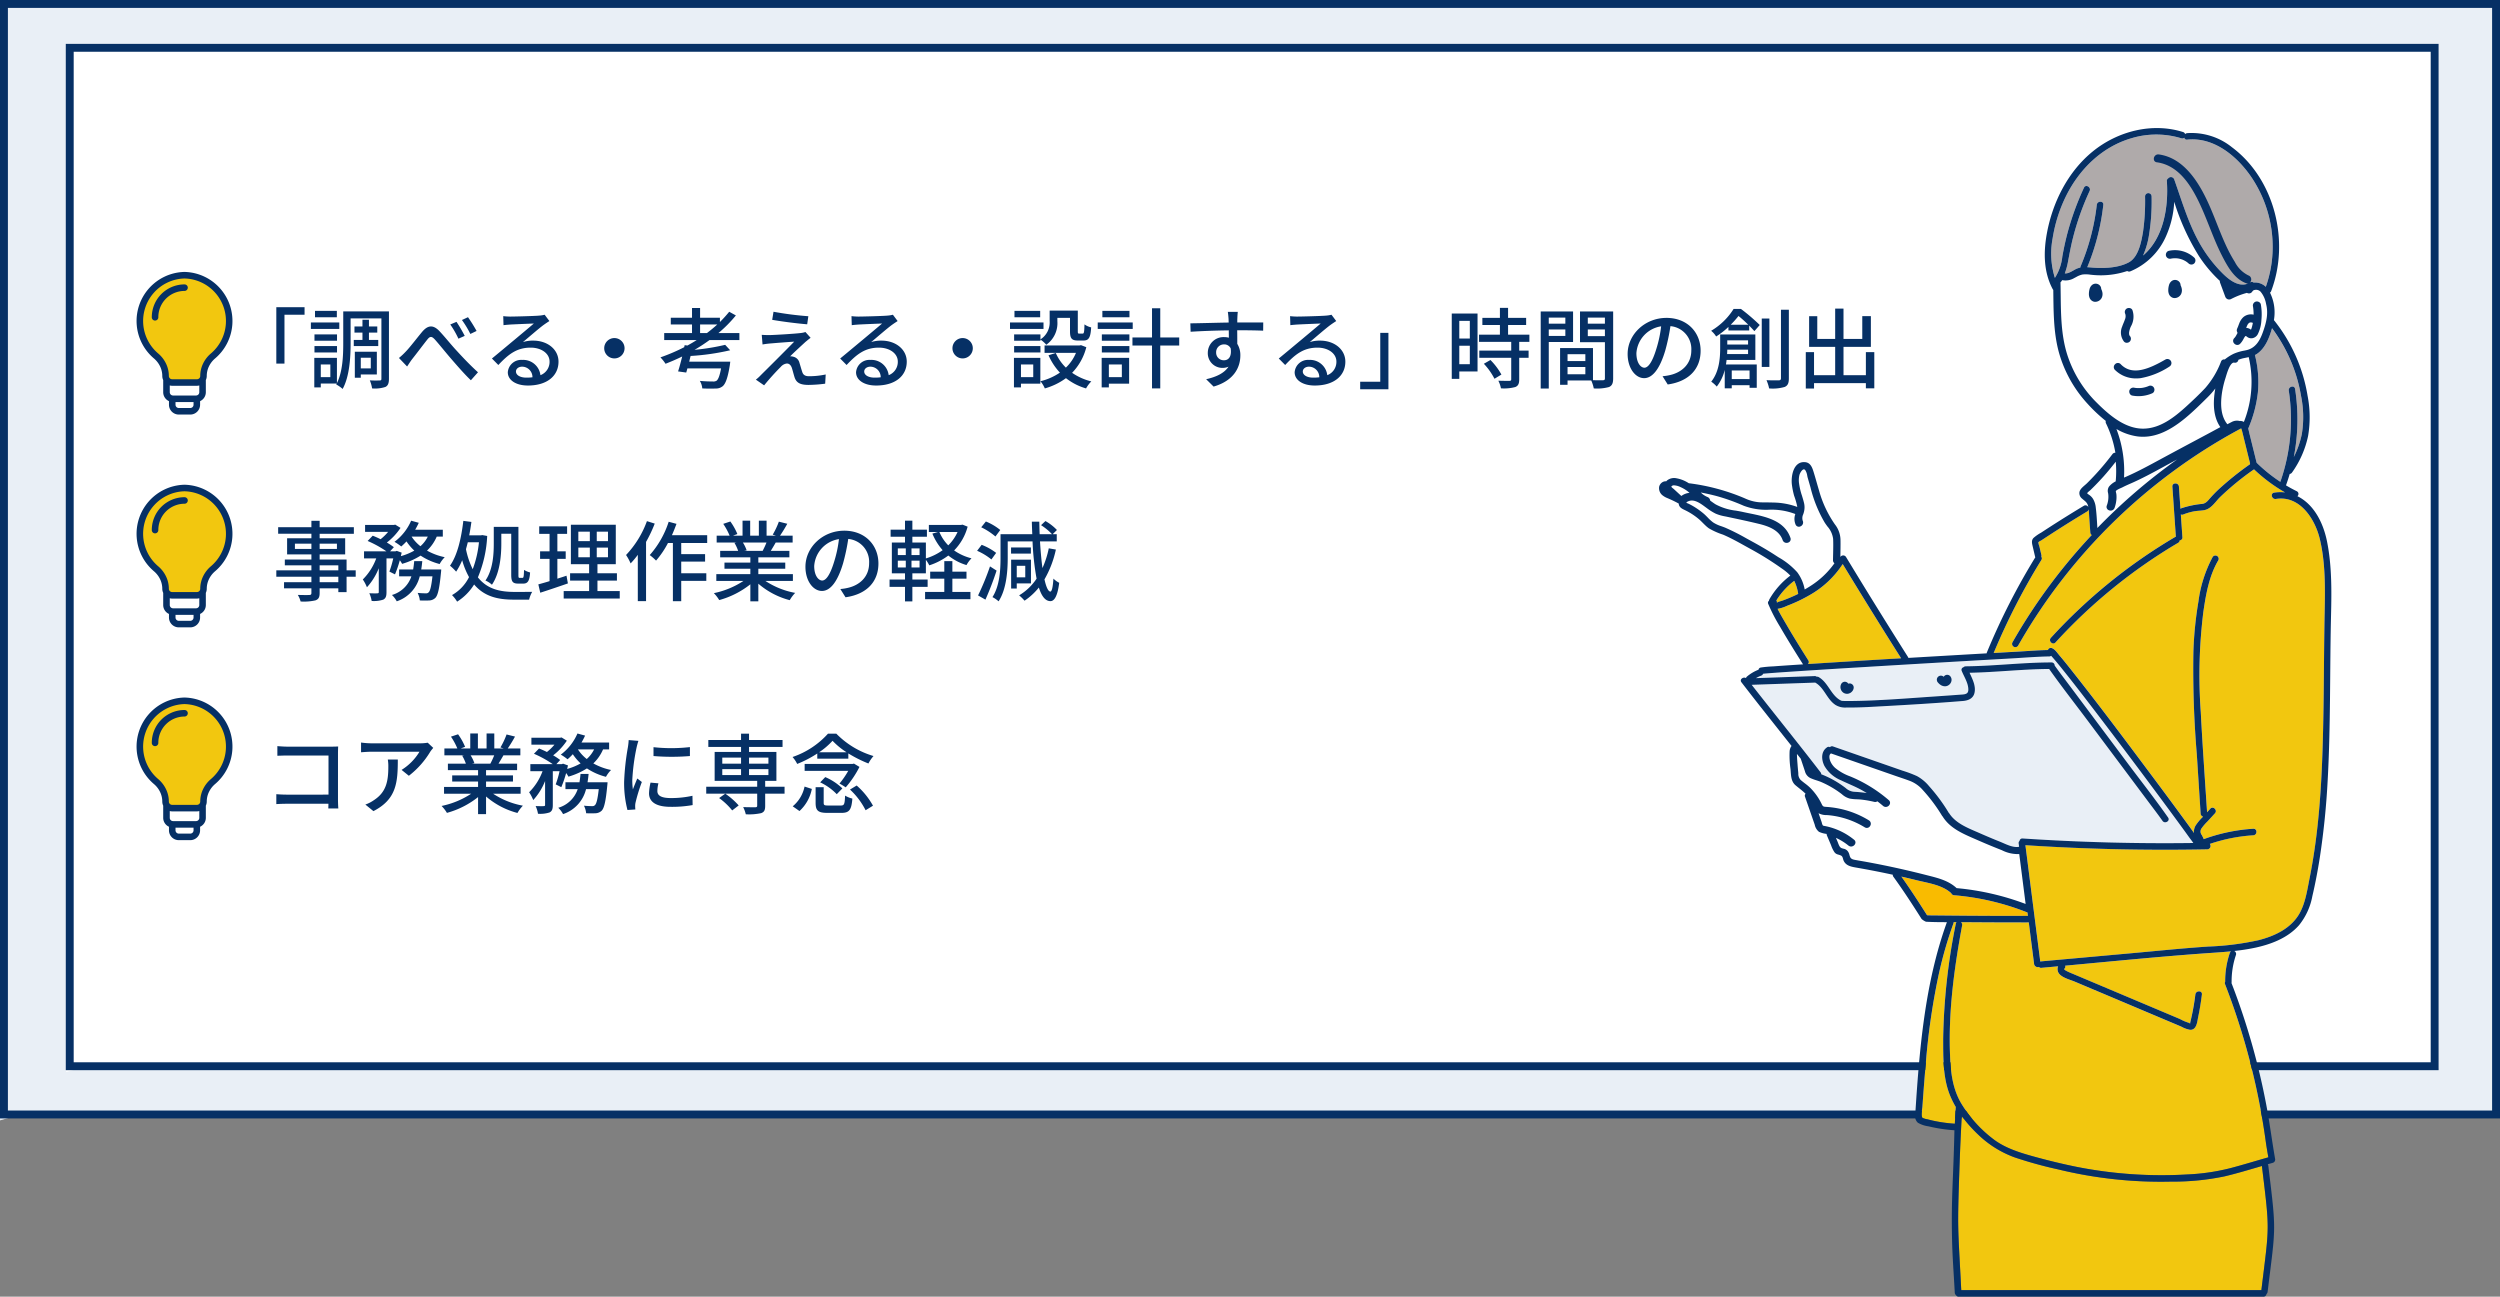 <svg xmlns="http://www.w3.org/2000/svg" xmlns:xlink="http://www.w3.org/1999/xlink" width="570" height="295.643" viewBox="0 0 570 295.643">
  <rect x="0" y="0" width="570" height="295.643" fill="#808080" stroke="none"/>
  <defs>
    <clipPath id="clip-path">
      <rect id="長方形_69050" data-name="長方形 69050" width="21.855" height="32.519" fill="#063065"/>
    </clipPath>
  </defs>
  <g id="s_o_o_merit" transform="translate(-1030 -2038)">
    <path id="パス_5" data-name="パス 5" d="M911.138,522.964h565.371V268.809H907.851V523.92Z" transform="translate(122.149 1769.533)" fill="#e9eff6"/>
    <path id="パス_7" data-name="パス 7" d="M1013.76,572.026h537.821V338.461H1010.633V572.9Z" transform="translate(34.438 1709.539)" fill="#fff"/>
    <g id="長方形_70490" data-name="長方形 70490" transform="translate(1045 2048)" fill="none" stroke="#063065" stroke-width="1.8">
      <rect width="541" height="234" stroke="none"/>
      <rect x="0.9" y="0.9" width="539.2" height="232.2" fill="none"/>
    </g>
    <g id="長方形_70491" data-name="長方形 70491" transform="translate(1030 2038)" fill="none" stroke="#063065" stroke-width="1.8">
      <rect width="570" height="255" stroke="none"/>
      <rect x="0.9" y="0.9" width="568.2" height="253.2" fill="none"/>
    </g>
    <g id="グループ_18" data-name="グループ 18" transform="translate(1408.262 2067.195)">
      <g id="グループ_16" data-name="グループ 16" transform="translate(2.635 1.486)">
        <path id="パス_12" data-name="パス 12" d="M3606.008,780.4a4.87,4.87,0,0,0,.839-1.229c.121-.217.376-.7.674-.584.194.075.355.263.546.355a1.407,1.407,0,0,0,.779.143,1.6,1.6,0,0,0,1.167-.825,7.912,7.912,0,0,0,.81-3.2,12.835,12.835,0,0,0-.129-3.458.749.749,0,0,0-.915-.52.762.762,0,0,0-.52.915,11.113,11.113,0,0,1,.135,2.129,2.5,2.5,0,0,0-2.4.465,3.476,3.476,0,0,0-.885,1.365c-.09.217-.17.439-.25.66-.038.1-.075.206-.115.308a.65.65,0,0,1-.065.163c.042-.1.048-.114.016-.04l-.041.09a.788.788,0,0,0,.143.911c-.05.07-.1.139-.145.211a4.86,4.86,0,0,1-.7,1.091C3604.26,780.005,3605.314,781.056,3606.008,780.4Z" transform="translate(-3476.29 -732.818)" fill="#fff"/>
        <path id="パス_13" data-name="パス 13" d="M3629.849,815.408l.01-.024,0-.005c.042-.089.082-.178.129-.265a2.844,2.844,0,0,1,.148-.249l.027-.04.016-.023.046-.051c.065-.071.147-.127.21-.2l-.032.034a.285.285,0,0,1,.041-.031c.041-.026.084-.048.128-.071h0c.047-.015.092-.03.139-.043.008,0,.1-.016.129-.025h.01c.027,0,.227.012.275.008l.013,0c.048.01.095.022.142.037l.082.027.011.006.064.034c.04.022.077.048.115.072l.03.026.006,0c-.051.287-.11.572-.182.854a3.281,3.281,0,0,1-.391,1.039c-.012-.009-.017-.012-.036-.028a2.651,2.651,0,0,0-.455-.3,1.594,1.594,0,0,0-.915-.154c.061-.163.121-.327.183-.49C3629.812,815.5,3629.831,815.455,3629.849,815.408Z" transform="translate(-3498.64 -771.765)" fill="#fff"/>
        <path id="パス_14" data-name="パス 14" d="M3637.178,816.106c-.03.026-.037.04,0,0Z" transform="translate(-3505.413 -773.283)" fill="#fff"/>
        <path id="パス_15" data-name="パス 15" d="M3461.951,723.845s0,0,0-.007a.889.889,0,0,0-.153-.552,1.107,1.107,0,0,0-1.69-.18,1.692,1.692,0,0,0-.46.833,3.966,3.966,0,0,0-.133.943,2.149,2.149,0,0,0,.113.818,1.308,1.308,0,0,0,.833.829,1.45,1.45,0,0,0,1.612-.732,1.809,1.809,0,0,0,.146-1.2A2.98,2.98,0,0,0,3461.951,723.845Z" transform="translate(-3345.866 -689.473)" fill="#fff"/>
        <path id="パス_16" data-name="パス 16" d="M3284.257,732.236s0,0,0-.007a.889.889,0,0,0-.153-.552,1.108,1.108,0,0,0-1.691-.18,1.693,1.693,0,0,0-.46.833,3.964,3.964,0,0,0-.133.942,2.135,2.135,0,0,0,.113.818,1.307,1.307,0,0,0,.833.828,1.45,1.45,0,0,0,1.612-.732,1.807,1.807,0,0,0,.146-1.2A2.981,2.981,0,0,0,3284.257,732.236Z" transform="translate(-3186.267 -697.01)" fill="#fff"/>
        <path id="パス_17" data-name="パス 17" d="M3427.69,443.188c6.25.858,9.368,7.964,11.449,13.108,1.112,2.75,2.141,5.543,3.488,8.191,1.24,2.436,2.768,5.276,5.471,6.288.9.336,1.286-1.1.4-1.435a7.05,7.05,0,0,1-3.187-3.136,33.886,33.886,0,0,1-2.111-3.949c-1.278-2.777-2.293-5.665-3.5-8.47-2.157-4.995-5.629-11.21-11.605-12.031C3427.149,441.625,3426.744,443.058,3427.69,443.188Z" transform="translate(-3316.797 -437.046)" fill="#fff"/>
        <path id="パス_18" data-name="パス 18" d="M3455.03,657.749a4.8,4.8,0,0,1,2.214.065,5.593,5.593,0,0,1,.581.191l.087.036.086.04q.138.065.273.138a4.24,4.24,0,0,1,.934.659.76.76,0,0,0,1.052,0,.752.752,0,0,0,0-1.052,6.343,6.343,0,0,0-5.622-1.511.744.744,0,0,0,.4,1.435Z" transform="translate(-3340.993 -629.633)" fill="#fff"/>
        <path id="パス_19" data-name="パス 19" d="M3355.375,793.034a.759.759,0,0,0,0-1.052.912.912,0,0,1-.185-.423,2.292,2.292,0,0,1-.008-.572,5.4,5.4,0,0,1,.4-1.319,4.4,4.4,0,0,0,.359-3.624.75.75,0,0,0-1.018-.267.762.762,0,0,0-.267,1.018,2.039,2.039,0,0,1-.091,1.406c-.175.544-.436,1.054-.618,1.595a3.241,3.241,0,0,0,.375,3.238A.75.75,0,0,0,3355.375,793.034Z" transform="translate(-3250.819 -745.957)" fill="#fff"/>
        <path id="パス_20" data-name="パス 20" d="M3343.426,903.745A17.279,17.279,0,0,0,3350,901.1a.745.745,0,0,0-.751-1.285c-2.942,1.7-7.478,4.109-10.421,1.041-.664-.693-1.715.361-1.052,1.052A6.77,6.77,0,0,0,3343.426,903.745Z" transform="translate(-3236.335 -848.376)" fill="#fff"/>
        <path id="パス_21" data-name="パス 21" d="M3377.5,959.951a.767.767,0,0,0-1.018-.267l-.015.007-.13.051c-.066.025-.131.049-.2.071q-.231.079-.469.141-.2.053-.409.093c-.091.018-.183.033-.275.048l-.034.006-.046,0a7.473,7.473,0,0,1-.907.038q-.244-.006-.488-.031l-.127-.015c-.076-.012-.152-.024-.229-.038a.744.744,0,1,0-.4,1.435,7.623,7.623,0,0,0,4.473-.525A.746.746,0,0,0,3377.5,959.951Z" transform="translate(-3267.461 -902.161)" fill="#fff"/>
        <path id="パス_22" data-name="パス 22" d="M3648.922,853.406a20.892,20.892,0,0,1-1.823,5.2,44.979,44.979,0,0,0,.289-15.518c-.147-.943-1.581-.543-1.435.4a43.122,43.122,0,0,1-1.929,20.782,35.362,35.362,0,0,1-5.416-4.375c0-.017,0-.031,0-.048l-1.629-6.591c-.088-.358-.165-.753-.275-1.136a29.127,29.127,0,0,0,2.2-8.2,25.215,25.215,0,0,0-.677-8.563,4.177,4.177,0,0,0,.581-.343c1.8-1.289,2.713-3.609,3.312-5.758a35.729,35.729,0,0,1,6.637,15.466A23.954,23.954,0,0,1,3648.922,853.406Z" transform="translate(-3505.009 -785.089)" fill="#afaaaa"/>
        <path id="パス_23" data-name="パス 23" d="M3196.11,419.324a33.677,33.677,0,0,1,3.107-9.788c3.057-6.113,8.186-11.127,14.836-13.084a19.535,19.535,0,0,1,11.4,0,.634.634,0,0,0,.671-.156.588.588,0,0,0,.678.467c6.194-.658,11.579,3.945,14.8,8.8a28.454,28.454,0,0,1,4.684,15.941,27.078,27.078,0,0,1-1.572,8.814,3.491,3.491,0,0,0-2.766-.958.662.662,0,0,0-.791-.045c-2.386,1.434-4.839-.6-6.464-2.236a31.585,31.585,0,0,1-4.682-6.042c-2.808-4.7-4.358-10.105-6.18-15.236a.794.794,0,0,0-1.394-.168.61.61,0,0,0-.277.585c.409,5.948-.764,12.992-5.425,16.94a18.5,18.5,0,0,0,1.292-4.26,47.652,47.652,0,0,0,.655-9.2.744.744,0,0,0-1.488,0,50.229,50.229,0,0,1-.454,7.986c-.378,2.295-1.017,5.847-3.258,7.054-2.3,1.241-5.48,1.4-8.03,1.217-.488-.035-.968-.086-1.443-.109a52.144,52.144,0,0,0,3.665-14.225c.108-.95-1.381-.942-1.488,0a50.849,50.849,0,0,1-3.692,14.03.689.689,0,0,0-.056.286,4.207,4.207,0,0,0-.774.223c-.749.3-1.875,1.215-2.771,1.073a14.719,14.719,0,0,0,.732-2.668c.347-1.818.678-3.63,1.134-5.425a61.546,61.546,0,0,1,3.79-10.673c.4-.864-.883-1.62-1.285-.751a63.7,63.7,0,0,0-3.766,10.362c-.468,1.759-.847,3.537-1.168,5.328a11.166,11.166,0,0,1-1.681,4.848l0,.008A18.576,18.576,0,0,1,3196.11,419.324Z" transform="translate(-3109.018 -395.601)" fill="#afaaaa"/>
        <path id="パス_24" data-name="パス 24" d="M3595.119,738.033l-.329-.888a7.669,7.669,0,0,0,1.151.526Q3595.526,737.843,3595.119,738.033Z" transform="translate(-3467.365 -702.363)" fill="#fff"/>
        <path id="パス_25" data-name="パス 25" d="M3215.919,572.49c-1.607-5.276-1.331-10.85-1.469-16.3a.712.712,0,0,0-.02-.085.792.792,0,0,0,.227-.209c.1-.138.195-.281.285-.424a3.585,3.585,0,0,0,2.776-.441,6.958,6.958,0,0,1,1.9-.805,11.01,11.01,0,0,1,2.558.108,18.365,18.365,0,0,0,7.71-.934.575.575,0,0,0,.64.1,15.119,15.119,0,0,0,7.882-7.632,22.682,22.682,0,0,0,2.025-8.987c1.568,4.569,3.212,9.169,5.891,13.179a30.02,30.02,0,0,0,4.846,5.742.589.589,0,0,0,0,.36l1.19,3.22a.757.757,0,0,0,1.093.445,18.255,18.255,0,0,1,3.712-1.43.716.716,0,0,0,1.049-.211,1.023,1.023,0,0,1,.115-.137.7.7,0,0,0,.116-.129,1.581,1.581,0,0,1,1.968.322,6.052,6.052,0,0,1,1.267,2.831c.594,2.308.028,4.443-.762,6.631-.7,1.946-1.744,3.673-3.876,4.137a12.963,12.963,0,0,0-2.825.795,10.214,10.214,0,0,0-2.086,1.339.573.573,0,0,0-.728.356,19.9,19.9,0,0,1-3.632,6.088c-1.353,1.439-2.808,2.811-4.266,4.143-2.738,2.5-6.069,5.131-9.961,5.171-4.284.044-8-3.19-10.858-6.05A27.212,27.212,0,0,1,3215.919,572.49Z" transform="translate(-3125.739 -522.494)" fill="#fff"/>
        <path id="パス_26" data-name="パス 26" d="M3343.322,967.817c4.077.507,7.737-1.645,10.763-4.149,1.812-1.5,3.49-3.166,5.159-4.822a17.79,17.79,0,0,0,2.143-2.579c-.1.459-.193.921-.265,1.385-.429,2.772-.4,5.971,1.334,8.279-.866.468-1.73.94-2.6,1.4-3.275,1.753-6.557,3.494-9.825,5.259-3.041,1.641-6.039,3.336-9.206,4.728-.247.109-.521.221-.8.338a26.631,26.631,0,0,0-1.894-11.775A13.22,13.22,0,0,0,3343.322,967.817Z" transform="translate(-3236.842 -899.171)" fill="#fff"/>
        <path id="パス_27" data-name="パス 27" d="M3274.465,1116.254c.016-.269.645-.691.838-.879q.52-.5,1.027-1.022.959-.977,1.872-2c1.081-1.207,2.1-2.465,3.086-3.75a24.187,24.187,0,0,1,.02,5.055s0,.006,0,.01a4.686,4.686,0,0,0-1.552,1.194c-.393.515-.188,1.084-.125,1.674a5.814,5.814,0,0,1-.352,2.591c-.32.9,1.117,1.294,1.435.4a7.4,7.4,0,0,0,.422-2.041,6.43,6.43,0,0,0-.017-.945,3.485,3.485,0,0,1-.119-.822c.2-.41,1.237-.775,1.621-.973.628-.324,1.275-.609,1.922-.892,2.688-1.175,5.247-2.587,7.82-3.991,1.817-.991,3.643-1.967,5.469-2.941a130.591,130.591,0,0,0-21.027,17.692c-.109-1.679-.178-3.374-.388-5.04a4.6,4.6,0,0,0-.6-1.934,3.113,3.113,0,0,0-.686-.747C3274.93,1116.73,3274.451,1116.5,3274.465,1116.254Z" transform="translate(-3179.66 -1034.481)" fill="#fff"/>
        <path id="パス_28" data-name="パス 28" d="M2344.225,1179.16a3.86,3.86,0,0,1,1.633.42,8.061,8.061,0,0,1,2.4,1.618,3.626,3.626,0,0,0-2.29.814l-1.094-1.005-.746-.686c-.164-.151-.541-.382-.6-.608C2343.441,1179.351,2343.957,1179.174,2344.225,1179.16Z" transform="translate(-2343.52 -1099.363)" fill="#fff"/>
        <path id="パス_29" data-name="パス 29" d="M2397.408,1163.324c-1.864-1.218-3.792-2.313-5.746-3.377-1.845-1.005-3.667-2.057-5.607-2.875a14.312,14.312,0,0,1-2.851-1.243c-.816-.583-1.454-1.42-2.227-2.063a16.852,16.852,0,0,0-2.334-1.642c-.363-.209-.734-.4-1.11-.584-.1-.05-.507-.161-.512-.307-.012-.307.463-.505.7-.589,1.53-.539,3.132.831,4.278,1.657a8.621,8.621,0,0,0,4.574,1.937c2.418.515,4.846,1.026,7.248,1.613,2.2.539,4.7,1.465,5.5,3.811.31.9,1.748.513,1.435-.4-1.505-4.377-6.771-4.9-10.645-5.77-2.078-.466-4.515-.617-6.343-1.773-.45-.285-.885-.605-1.323-.924a.778.778,0,0,0-.531-.748,5.925,5.925,0,0,1-1.975-1.473c1.432.254,2.854.562,4.26.936a46.736,46.736,0,0,1,6.14,2.2,14.12,14.12,0,0,0,5.623.9,14.8,14.8,0,0,1,6.295,1.061,3.263,3.263,0,0,0,.018,2.433c.415.862,1.7.109,1.285-.751-.32-.664.131-1.471.282-2.133a4.014,4.014,0,0,0,.031-1.833,40.55,40.55,0,0,1-1.157-4.577,5.211,5.211,0,0,1,.1-2.015c.167-.561.917-1.919,1.619-1.172a5.313,5.313,0,0,1,.628,1.888c.212.718.415,1.438.623,2.157a29.563,29.563,0,0,0,3.218,7.958c.793,1.229,1.883,2.274,1.951,3.815.072,1.611-.019,3.247-.032,4.859a.662.662,0,0,0,.406.64,19.6,19.6,0,0,1-5.457,5.275c-.556.368-1.129.709-1.71,1.036a9.342,9.342,0,0,0-1.711-4.093A20.339,20.339,0,0,0,2397.408,1163.324Z" transform="translate(-2373.609 -1067.255)" fill="#fff"/>
        <path id="パス_30" data-name="パス 30" d="M2584.394,1394.808c.011.021.027.037.038.058a10.086,10.086,0,0,1,.866,2.9c-.227.113-.447.238-.676.345q-1,.468-2.025.869-.5.2-1.005.378c-.241.087-1.094.239-1.162.511a.7.7,0,0,0-.1-.589A16.488,16.488,0,0,1,2584.394,1394.808Z" transform="translate(-2556.215 -1293.052)" fill="#f2c70f"/>
        <path id="パス_31" data-name="パス 31" d="M2590.093,1379.066c-1.718-2.723-3.421-5.458-5.038-8.242-.656-1.129-1.358-2.311-1.952-3.5a8.125,8.125,0,0,0,2.156-.689,34.88,34.88,0,0,0,5.043-2.38,21.766,21.766,0,0,0,7.638-7.152q6.563,10.814,13.329,21.5-10.639.63-21.275,1.31A.646.646,0,0,0,2590.093,1379.066Z" transform="translate(-2558.705 -1259.187)" fill="#f2c70f"/>
        <path id="パス_32" data-name="パス 32" d="M2525.1,1569.167l14.354-.5a.7.7,0,0,0,.127-.031.715.715,0,0,0,.076.068c2.02,1.186,2.6,3.8,4.575,5.07a4.222,4.222,0,0,0,2.473.571c2.889.033,5.789-.16,8.672-.318,5.963-.327,11.931-.69,17.884-1.176,1.246-.1,2.386-.578,2.657-1.926.313-1.555-.49-3.09-1.146-4.513,6.053-.118,12.1-.818,18.149-.86,2.811,3.982,5.829,7.832,8.749,11.734q6.745,9.012,13.486,18.027c1.2,1.614,2.444,3.21,3.6,4.86.546.779,1.836.036,1.285-.751-2.886-4.119-6.009-8.088-9.022-12.114q-6.744-9.013-13.486-18.027c-1.124-1.506-2.272-3-3.361-4.532a.692.692,0,0,0-.71-.692c-6.524,0-13.031.825-19.555.888a.687.687,0,0,0-.518.222.6.6,0,0,0-.4.839c.547,1.356,1.547,2.827,1.5,4.338-.025.858-.673.979-1.372,1.031q-3.291.242-6.584.467c-6.342.433-12.715.96-19.074,1.016-.465,0-.932.007-1.4-.016-.131-.006-.265-.012-.395-.028a2.173,2.173,0,0,1-.273-.092c-2.209-1.153-2.807-4.023-4.984-5.3a.677.677,0,0,0-.493-.083.655.655,0,0,0-.462-.158l-13.361.469a8.2,8.2,0,0,1,.893-.458c.076-.03.151-.061.227-.089a.8.8,0,0,0,.445-.342.79.79,0,0,0,.037-.111c.15-.015.3-.03.45-.044.5-.046,1-.084,1.5-.122,1.647-.125,3.3-.236,4.945-.345q7.687-.511,15.377-.969,17.148-1.044,34.3-2.009c2.881-.161,5.776-.413,8.662-.455a.688.688,0,0,0,.432-.159c.247.261.485.532.718.8.9,1.052,1.767,2.134,2.629,3.218,2.665,3.349,5.266,6.749,7.86,10.153q8.751,11.487,17.3,23.125c.989,1.349,1.977,2.7,2.95,4.059.305.428.67.863.961,1.322q-19.464.262-38.905-1.028a.625.625,0,0,0-.695.57.574.574,0,0,0-.211.56q.048.374.1.748c-1.441.283-3.091-.638-4.385-1.154q-2.289-.912-4.542-1.91c-2.462-1.091-5.439-2.149-6.973-4.509a.759.759,0,0,0-.186-.19.7.7,0,0,0-.047-.129,39.968,39.968,0,0,0-4.377-5.9,9.605,9.605,0,0,0-2.755-2.3,27.118,27.118,0,0,0-3.286-1.239l-15.864-5.526a3.919,3.919,0,0,1-1.4.215c-1.408.976-1.279,2.833-.58,4.219a7.75,7.75,0,0,0,3.712,3.254c1.688.816,3.427,1.478,5.06,2.411.3.169.585.349.875.528-.906-.137-1.816-.234-2.734-.286a3.193,3.193,0,0,1-2.036-.842,21.968,21.968,0,0,0-5.6-3.156.621.621,0,0,0-.143-.444q-2.408-3.13-4.859-6.226a.711.711,0,0,0-.1-.126c-3.078-3.9-6.18-7.789-9.255-11.694Q2525.846,1570.119,2525.1,1569.167Z" transform="translate(-2506.607 -1443.704)" fill="#e9eff6"/>
        <path id="パス_33" data-name="パス 33" d="M2640.581,1802.774c-.775-.142-1.554-.268-2.329-.411-.611-.113-1.226-.193-1.5-.815a4.661,4.661,0,0,0-.545-1.308c-.379-.453-.768-.419-1.267-.6-.652-.24-.816-1.014-1.078-1.628l-.526-1.238a13.016,13.016,0,0,1,3.306,1.947c.738.6,1.8-.45,1.053-1.052a15,15,0,0,0-6.566-3.084.957.957,0,0,1-.586-.212,2.9,2.9,0,0,1-.316-.857l-.693-2-.247-.71c.662.985,1.746.855,2.827.959a19.464,19.464,0,0,1,8.228,2.78.745.745,0,0,0,.751-1.285,20.966,20.966,0,0,0-6.169-2.532,21.547,21.547,0,0,0-3.275-.491c-.711-.052-1.009,0-1.339-.669-.224-.453-.45-.9-.717-1.328a13.731,13.731,0,0,0-1.818-2.322c-.709-.729-1.567-1.244-2.308-1.923a2.656,2.656,0,0,1-.574-1.889q-.094-.93-.16-1.863a25.245,25.245,0,0,1-.115-2.772q.62.784,1.24,1.569a.761.761,0,0,0,.014.116c.3.9.6,1.8.9,2.7a2.179,2.179,0,0,0,1.134,1.453c.782.374,1.659.563,2.459.9a21.424,21.424,0,0,1,2.333,1.171,21.65,21.65,0,0,1,2.178,1.439,5.165,5.165,0,0,0,1.965,1.156,25.228,25.228,0,0,0,2.593.225,24.522,24.522,0,0,1,3.011.529.692.692,0,0,0,.667-.183c.484.368.962.745,1.425,1.142.723.62,1.78-.427,1.052-1.052a32.072,32.072,0,0,0-8.12-5.109,14,14,0,0,1-4.073-2.21,4.452,4.452,0,0,1-1.191-1.66c-.207-.544-.4-1.5.17-1.9a.816.816,0,0,0,.143-.128.72.72,0,0,0,.106.063l14.806,5.157c1.109.386,2.235.742,3.329,1.17a7.689,7.689,0,0,1,2.892,2.1,37.381,37.381,0,0,1,4.367,5.848.742.742,0,0,0,.186.2.639.639,0,0,0,.046.118c1.766,2.717,4.965,3.925,7.809,5.176q2.508,1.1,5.056,2.109c1.43.564,2.957,1.293,4.51,1.024l1.515,11.86a59.542,59.542,0,0,0-16.04-3.714s0-.01-.01-.015c-1.907-1.814-4.538-2.367-7.008-3q-4.493-1.151-9.037-2.091Q2642.817,1803.183,2640.581,1802.774Z" transform="translate(-2595.976 -1636.747)" fill="#fff"/>
        <path id="パス_34" data-name="パス 34" d="M2869.179,2065.922c-1.033-.012-2.072,0-3.1-.05-1.885-2.969-3.807-5.93-5.852-8.794,1.169.267,2.339.534,3.5.822,2.613.646,5.857,1.074,7.9,2.984a.731.731,0,0,0,.62.435,58.223,58.223,0,0,1,16.705,3.926c.01,0,.019,0,.029.005q.049.383.1.767c-.649.022-1.308,0-1.948,0-1.863.009-3.726,0-5.589,0Q2875.359,2065.99,2869.179,2065.922Z" transform="translate(-2807.603 -1887.879)" fill="#f9bb00"/>
        <path id="パス_35" data-name="パス 35" d="M2907.915,2204.183q-.609-.138-1.212-.3a3.428,3.428,0,0,1-1.074-.309c-.454-.384-.067-1.985-.03-2.516.243-3.434.5-6.868.811-10.3a156.658,156.658,0,0,1,3.011-20.341,92.863,92.863,0,0,1,3.258-11.187.714.714,0,0,0,.042-.287l.679,0a.648.648,0,0,0-.18.344,142.675,142.675,0,0,0-2.885,26.262c.01,4.175-.067,8.728,1.476,12.675a20.289,20.289,0,0,0,1.435,2.912.749.749,0,0,0-.058.221c-.069,1.181-.127,2.362-.188,3.544A32.963,32.963,0,0,1,2907.915,2204.183Z" transform="translate(-2848.188 -1979.374)" fill="#f2c70f"/>
        <path id="パス_36" data-name="パス 36" d="M3056.522,2632.931H2988.1c-.775-15.226-.911-13.19-.391-28.427q.192-5.625.511-11.244a31.868,31.868,0,0,0,3.668,4.141,23.557,23.557,0,0,0,8.495,5.3,96.11,96.11,0,0,0,9.9,2.722,98.963,98.963,0,0,0,25.676,2.76,57.454,57.454,0,0,0,12.156-1.191c2.871-.684,5.7-1.538,8.528-2.367C3058.475,2619.8,3058.36,2617.759,3056.522,2632.931Z" transform="translate(-2921.826 -2369.458)" fill="#f2c70f"/>
        <path id="パス_37" data-name="パス 37" d="M3032.306,2166.023a19.924,19.924,0,0,0-1.052,6.547.613.613,0,0,0-.028.557,158.98,158.98,0,0,1,9.268,35.777c.17,1.237.382,2.465.6,3.694-2.9.826-5.78,1.714-8.7,2.479a47.944,47.944,0,0,1-9.707,1.421,99.742,99.742,0,0,1-25.02-1.671c-3.452-.689-6.906-1.531-10.3-2.477-3.146-.876-6.444-1.927-9.057-3.959a28.948,28.948,0,0,1-7.324-8.226c-2.076-3.612-2.379-7.591-2.5-11.673-.291-9.708,1.024-19.249,2.785-28.771a.739.739,0,0,0-.282-.738h.368c4.119.033,8.238.061,12.357.049.9,0,1.839.042,2.752-.011q.607,4.749,1.213,9.5a.836.836,0,0,0,1.1.664.608.608,0,0,0,.551.209c1.279-.114,2.558-.236,3.837-.353a1.676,1.676,0,0,0,.4,1.894c.86.83,2.37,1.181,3.444,1.634l8.929,3.768,8.757,3.7,4.465,1.884,2.06.87a6.266,6.266,0,0,0,2.042.74c1.5.038,1.6-1.875,1.828-2.959.359-1.688.629-3.392.84-5.1.116-.949-1.373-.94-1.488,0q-.291,2.37-.786,4.708-.129.608-.272,1.214-.061.259-.125.518.09.3-.268.028a10.112,10.112,0,0,1-2.061-.869l-8.929-3.768-8.929-3.768-4.465-1.884-2.061-.869c-.2-.084-2.274-.891-1.991-1.155a.637.637,0,0,0,.18-.72c10.347-.96,20.7-1.986,31.055-2.751,2.27-.168,4.547-.3,6.813-.524A.824.824,0,0,0,3032.306,2166.023Z" transform="translate(-2904.808 -1979.406)" fill="#f2c70f"/>
        <path id="パス_38" data-name="パス 38" d="M3142.346,1095.846c-.209,11.486-.112,22.989-.6,34.467-.245,5.69-.658,11.377-1.4,17.026q-.569,4.358-1.422,8.673c-.527,2.645-.946,5.593-2.287,7.974-1.929,3.425-5.681,5.172-9.341,6.1a63.81,63.81,0,0,1-11.524,1.455c-5.956.4-11.9,1.022-17.845,1.554l-20.166,1.8a.764.764,0,0,0-.233.069q-1.7-13.276-3.391-26.552,20.711,1.355,41.483.942a.76.76,0,0,0,.559-1.233,38.472,38.472,0,0,1,9.915-1.97c.951-.06.958-1.549,0-1.488a39.974,39.974,0,0,0-11.3,2.38,6.491,6.491,0,0,0-.5-1.033,1.228,1.228,0,0,1-.009-1.423,11.192,11.192,0,0,1,1.373-1.6l1.692-1.844c.647-.7-.4-1.76-1.052-1.052l-.743.809c-.491-7.6-1.046-15.2-1.435-22.8a117.416,117.416,0,0,1,.586-22.871c.583-4.011,1.317-8.241,3.409-11.774a.745.745,0,0,0-1.285-.751,29.644,29.644,0,0,0-3.247,10.173,84.924,84.924,0,0,0-1.151,11.479,232.732,232.732,0,0,0,.785,23.368q.435,6.745.87,13.491a.73.73,0,0,0,.558.677l-.135.147a11,11,0,0,0-1.571,1.9,2.679,2.679,0,0,0-.353,1.7q-1.047-1.463-2.111-2.915-3.9-5.337-7.867-10.628c-5.811-7.784-11.636-15.566-17.661-23.187-1.013-1.282-2.03-2.564-3.089-3.808-.444-.521-1.025-1.421-1.722-1.633a.666.666,0,0,0-.855.443c-2.313.046-4.631.238-6.939.366-1.813.1-3.625.208-5.438.311a150.808,150.808,0,0,1,10.863-21.2.65.65,0,0,0-.026-.764.711.711,0,0,0,.03-.418l-.447-1.909a3.812,3.812,0,0,1-.238-.927c.05-.148.621-.417.738-.494q1.707-1.13,3.431-2.234,3.447-2.209,6.957-4.317a.693.693,0,0,0,.344-.477c.081.656.092,1.33.139,1.977q.119,1.647.238,3.293a.721.721,0,0,0,.338.571,130.572,130.572,0,0,0-9.312,11.084,128.166,128.166,0,0,0-8.779,13.4.745.745,0,0,0,1.285.751,128.005,128.005,0,0,1,50.847-49.532,2.379,2.379,0,0,1,.2.526c.223.844.419,1.7.629,2.542l1.221,4.941a.66.66,0,0,0-.015.149,69.245,69.245,0,0,0-7.347,5.912c-.591.57-1.163,1.16-1.708,1.774-.53.6-.978,1.232-1.82,1.359a21.01,21.01,0,0,0-4.748.988.779.779,0,0,0-.243.155q-.176-2.544-.352-5.089c-.066-.95-1.554-.957-1.488,0q.4,5.727.792,11.455a.736.736,0,0,0-.234.081,122.924,122.924,0,0,0-28.258,22.948c-.644.706.405,1.761,1.052,1.052a121.559,121.559,0,0,1,27.957-22.715.667.667,0,0,0,.345-.574.633.633,0,0,0,.632-.705q-.18-2.6-.359-5.2a.611.611,0,0,0,.552.025,13.534,13.534,0,0,1,2.479-.722c.76-.139,1.536-.13,2.295-.266,1.576-.282,2.492-1.841,3.541-2.9a62.521,62.521,0,0,1,7.827-6.41,36.8,36.8,0,0,0,7.083,5.272,8.655,8.655,0,0,0-2.5.049c-.943.15-.543,1.584.4,1.435,5.43-.864,8.889,4.529,9.993,9.067C3142.6,1084.135,3142.45,1090.123,3142.346,1095.846Z" transform="translate(-2993.233 -986.401)" fill="#f2c70f"/>
        <path id="パス_39" data-name="パス 39" d="M2727.677,1622.854a.752.752,0,0,0-.573.075l-.024.018a.743.743,0,0,0-.32-.4.751.751,0,0,0-.573-.075.782.782,0,0,0-.445.342,1.626,1.626,0,0,0-.117.262.636.636,0,0,0-.028.1,1.271,1.271,0,0,0,0,.583,1.366,1.366,0,0,0,.133.371.626.626,0,0,0,.054.093,1.759,1.759,0,0,0,.18.228,1.649,1.649,0,0,0,.216.174.592.592,0,0,0,.1.058,1.381,1.381,0,0,0,.565.147,1.169,1.169,0,0,0,.406-.055,2.033,2.033,0,0,0,.263-.109.73.73,0,0,0,.1-.062,1.545,1.545,0,0,0,.423-.429,1.02,1.02,0,0,0,.161-.406.573.573,0,0,0,.013-.3.554.554,0,0,0-.088-.277A.76.76,0,0,0,2727.677,1622.854Z" transform="translate(-2686.657 -1497.505)" fill="#fff"/>
        <path id="パス_40" data-name="パス 40" d="M2943.98,1607.085a.556.556,0,0,0-.253-.133.76.76,0,0,0-.573.075.751.751,0,0,0-.342.445c0,.014,0,.031-.007.046-.062-.061-.128-.116-.184-.183a.744.744,0,0,0-1.27.526c.009.066.018.132.027.2a.744.744,0,0,0,.191.329,2.484,2.484,0,0,0,.663.57,1.505,1.505,0,0,0,1.137.171,1.381,1.381,0,0,0,.822-.658,1.255,1.255,0,0,0,.156-.584,1.05,1.05,0,0,0-.174-.593A.561.561,0,0,0,2943.98,1607.085Z" transform="translate(-2880.469 -1483.569)" fill="#fff"/>
      </g>
      <g id="グループ_17" data-name="グループ 17" transform="translate(0 0)">
        <path id="パス_41" data-name="パス 41" d="M3603.937,779.194a.89.89,0,0,0,.619-.261,4.523,4.523,0,0,0,.8-1.147l.083-.149c.2-.352.34-.51.437-.48a1.1,1.1,0,0,1,.25.162,1.648,1.648,0,0,0,.282.188,1.556,1.556,0,0,0,.877.16,1.778,1.778,0,0,0,1.3-.91,8.08,8.08,0,0,0,.835-3.278,12.912,12.912,0,0,0-.129-3.507.789.789,0,0,0-.369-.534.988.988,0,0,0-.772-.13.931.931,0,0,0-.649,1.118,10.87,10.87,0,0,1,.136,1.863,2.662,2.662,0,0,0-2.339.564,3.67,3.67,0,0,0-.935,1.433c-.084.2-.16.41-.235.617l-.018.05c-.151.416-.466.83-.215,1.276.151.27-.039.439-.17.685a2.638,2.638,0,0,1-.475.7.865.865,0,0,0-.017,1.261A.98.98,0,0,0,3603.937,779.194Zm3.239-5.133c.043.01.086.021.129.034l.066.022a.591.591,0,0,1,.055.03l.04.024c-.048.263-.1.5-.166.753a3.84,3.84,0,0,1-.261.79,2.562,2.562,0,0,0-.358-.223,1.722,1.722,0,0,0-.731-.185l.088-.234c.017-.045.035-.09.053-.135l.029-.067c.034-.071.066-.142.1-.211s.088-.159.134-.228l.077-.1a.881.881,0,0,1,.089-.084h.012l.074-.078h0l0,0,0,0c.028-.017.056-.031.1-.059l.029-.01.072-.023a.962.962,0,0,0,.112-.023l.078,0A1.063,1.063,0,0,0,3607.176,774.062Z" transform="translate(-3472.079 -729.738)" fill="#063065"/>
        <path id="パス_42" data-name="パス 42" d="M3460.541,722.222a1.08,1.08,0,0,0-.188-.63,1.287,1.287,0,0,0-1.958-.211,1.843,1.843,0,0,0-.514.921,4.153,4.153,0,0,0-.139.986,2.268,2.268,0,0,0,.125.888,1.469,1.469,0,0,0,.951.936,1.348,1.348,0,0,0,.379.053,1.682,1.682,0,0,0,1.443-.873,1.985,1.985,0,0,0,.164-1.313A3.048,3.048,0,0,0,3460.541,722.222Z" transform="translate(-3341.636 -686.397)" fill="#063065"/>
        <path id="パス_43" data-name="パス 43" d="M3281.121,733.506a1.351,1.351,0,0,0,.378.053,1.682,1.682,0,0,0,1.444-.873,1.981,1.981,0,0,0,.165-1.313,3.046,3.046,0,0,0-.263-.756,1.078,1.078,0,0,0-.188-.63,1.288,1.288,0,0,0-1.958-.212,1.845,1.845,0,0,0-.514.921,4.182,4.182,0,0,0-.14.986,2.358,2.358,0,0,0,.125.888A1.476,1.476,0,0,0,3281.121,733.506Z" transform="translate(-3182.036 -693.937)" fill="#063065"/>
        <path id="パス_44" data-name="パス 44" d="M3453.476,656.325h0a4.647,4.647,0,0,1,2.128.063,5.534,5.534,0,0,1,.6.2l.124.056c.088.042.176.086.264.133a4.06,4.06,0,0,1,.9.633.974.974,0,0,0,.658.258.907.907,0,0,0,.645-.264.948.948,0,0,0,.266-.688.861.861,0,0,0-.272-.625,6.516,6.516,0,0,0-5.783-1.554.847.847,0,0,0-.543.4.963.963,0,0,0-.113.738A.942.942,0,0,0,3453.476,656.325Z" transform="translate(-3336.766 -626.546)" fill="#063065"/>
        <path id="パス_45" data-name="パス 45" d="M3353.189,791.839h.042a.965.965,0,0,0,.676-.269.939.939,0,0,0,.011-1.3.731.731,0,0,1-.147-.347,2.147,2.147,0,0,1-.005-.51,5.067,5.067,0,0,1,.389-1.271,4.543,4.543,0,0,0,.356-3.767.789.789,0,0,0-.494-.421,1,1,0,0,0-.781.072.936.936,0,0,0-.341,1.248,1.883,1.883,0,0,1-.1,1.277c-.089.275-.2.548-.314.814s-.215.515-.3.779a3.38,3.38,0,0,0,.409,3.412A.813.813,0,0,0,3353.189,791.839Z" transform="translate(-3246.587 -742.88)" fill="#063065"/>
        <path id="パス_46" data-name="パス 46" d="M3340.939,902.376a8.169,8.169,0,0,0,.9-.051,17.663,17.663,0,0,0,6.646-2.663.926.926,0,0,0-.931-1.6c-3.756,2.167-7.588,3.8-10.2,1.072a.868.868,0,0,0-1.267-.01.9.9,0,0,0-.046,1.313A6.756,6.756,0,0,0,3340.939,902.376Z" transform="translate(-3232.094 -845.292)" fill="#063065"/>
        <path id="パス_47" data-name="パス 47" d="M3374.807,957.94l-.128.051-.193.069c-.149.052-.3.1-.455.137-.132.035-.265.065-.4.092-.075.015-.151.027-.226.04l-.112.015a6.443,6.443,0,0,1-.885.037c-.159,0-.318-.014-.517-.034l-.077-.009c-.074-.012-.149-.023-.223-.037a.936.936,0,0,0-1.125.658,1.047,1.047,0,0,0,.144.779.8.8,0,0,0,.52.354,7.942,7.942,0,0,0,1.431.132,7.824,7.824,0,0,0,3.147-.669.8.8,0,0,0,.431-.517.926.926,0,0,0-1.336-1.095Z" transform="translate(-3263.234 -899.093)" fill="#063065"/>
        <path id="パス_48" data-name="パス 48" d="M2726.68,1621.506a.934.934,0,0,0-.562-.427,1.01,1.01,0,0,0-.554.023.846.846,0,0,0-.318-.313.919.919,0,0,0-.713-.088.967.967,0,0,0-.545.422,1.74,1.74,0,0,0-.13.291.846.846,0,0,0-.037.134,2,2,0,0,0-.038.321,1.957,1.957,0,0,0,.035.321,1.551,1.551,0,0,0,.149.421.8.8,0,0,0,.069.119,2.036,2.036,0,0,0,.2.249,1.7,1.7,0,0,0,.238.194.8.8,0,0,0,.127.076,1.538,1.538,0,0,0,.634.164h.06a1.358,1.358,0,0,0,.409-.065,2.248,2.248,0,0,0,.289-.119.963.963,0,0,0,.128-.078,1.725,1.725,0,0,0,.469-.477,1.148,1.148,0,0,0,.183-.453.69.69,0,0,0,.02-.358A.713.713,0,0,0,2726.68,1621.506Z" transform="translate(-2682.424 -1494.421)" fill="#063065"/>
        <path id="パス_49" data-name="パス 49" d="M2942.509,1605.347a.733.733,0,0,0-.316-.164.94.94,0,0,0-.719.1,1.028,1.028,0,0,0-.322.317.947.947,0,0,0-.641-.256.923.923,0,0,0-.923.95l.032.221a.9.9,0,0,0,.227.4,2.661,2.661,0,0,0,.714.612,1.836,1.836,0,0,0,.882.242,1.374,1.374,0,0,0,.394-.056,1.549,1.549,0,0,0,.931-.749,1.432,1.432,0,0,0,.177-.667,1.2,1.2,0,0,0-.2-.68A.753.753,0,0,0,2942.509,1605.347Z" transform="translate(-2876.251 -1480.489)" fill="#063065"/>
        <path id="パス_50" data-name="パス 50" d="M2469.924,475.177c-.835-4.1-2.922-8.351-6.736-10.234a.677.677,0,0,0-.141-1.127q-1.258-.623-2.461-1.341.465-1.291.846-2.6a.749.749,0,0,0,.524-.318,22.131,22.131,0,0,0,3.67-8.345,25.621,25.621,0,0,0-.117-9.172,37.124,37.124,0,0,0-7.676-17.243,10.192,10.192,0,0,0-.892-6.259.767.767,0,0,0,.264-.352c4.282-11.244.857-25.494-8.947-32.806a14.689,14.689,0,0,0-10.2-3.209.762.762,0,0,0-.469.219.7.7,0,0,0-.485-.477c-7.049-2.217-14.855-.19-20.518,4.385-5.742,4.639-9.266,11.718-10.549,18.9-.753,4.221-.707,8.678,1.36,12.538a.776.776,0,0,0,.132.181c.069,4.706.015,9.467,1.226,14.044a28.663,28.663,0,0,0,6.673,12,34.785,34.785,0,0,0,4.075,3.823.74.74,0,0,0,.05.559,24.582,24.582,0,0,1,2.134,6.7.769.769,0,0,0-.67.315q-1.783,2.369-3.793,4.554-.981,1.067-2.013,2.085c-.567.56-1.512,1.158-1.709,1.972a1.57,1.57,0,0,0,.582,1.519c.6.552,1.149.8,1.368,1.656.027.105.05.212.071.319a.7.7,0,0,0-1.023-.331q-3.983,2.394-7.888,4.916-.929.6-1.854,1.209a9.488,9.488,0,0,0-1.736,1.209c-.522.554-.35,1.23-.194,1.9q.274,1.167.546,2.333a.817.817,0,0,0,.062.173,153.142,153.142,0,0,0-11.042,21.687.757.757,0,0,0-.055.218q-4.173.238-8.345.481-4.754.277-9.508.557a.773.773,0,0,0-.1-.237q-7.173-11.316-14.115-22.776a.755.755,0,0,0-1.284.012c.019-1.325.052-2.653.026-3.976a5.9,5.9,0,0,0-1.28-3.472,25.366,25.366,0,0,1-3.628-7.769c-.414-1.382-.788-2.775-1.215-4.153-.31-1-.7-2.135-1.915-2.256-2.707-.27-3.284,3.2-3.041,5.15a18.639,18.639,0,0,0,.5,2.482,17.644,17.644,0,0,1,.7,2.4c.007.058.011.115.013.172a16.44,16.44,0,0,0-5.557-1c-1.03-.048-2.062,0-3.091-.062a9.61,9.61,0,0,1-3.278-.887,47.193,47.193,0,0,0-12.8-3.454,7.481,7.481,0,0,0-2.791-1.125,2.6,2.6,0,0,0-2.1.445,2.211,2.211,0,0,0-.252.244,1.4,1.4,0,0,0-.953.263,1.66,1.66,0,0,0-.653.954,2.082,2.082,0,0,0,.853,2.046,4.162,4.162,0,0,0,.914.521l.314.133.059.025.049.022c.174.076.347.152.52.23.59.269,1.17.561,1.739.871l.011.008c.059.991.979,1.264,1.731,1.651a14.953,14.953,0,0,1,2.843,1.885c.789.669,1.448,1.5,2.286,2.1a15.932,15.932,0,0,0,3.237,1.448c2.213.946,4.3,2.187,6.41,3.338a69.764,69.764,0,0,1,7,4.384,12.346,12.346,0,0,1,1.944,1.617,17.913,17.913,0,0,0-4.784,5.421.771.771,0,0,0-.093.314.59.59,0,0,0-.17.721,39.457,39.457,0,0,0,2.7,5.214c1.645,2.841,3.381,5.629,5.132,8.4a.821.821,0,0,0,.137.164l-.951.061c-1.979.13-3.959.261-5.937.408a25.454,25.454,0,0,0-2.768.256.608.608,0,0,0-.525.5,9.181,9.181,0,0,0-2.656,1.578.617.617,0,0,0-.193.327c-.625-.354-1.556.3-1.044.963,3.754,4.879,7.6,9.691,11.422,14.516a2.361,2.361,0,0,0-.436,1.162,21.344,21.344,0,0,0,.205,4.122c.119,1.311.058,2.768,1.143,3.683.781.659,1.577,1.226,2.293,1.931a.623.623,0,0,0-.133.678l1.491,4.291.729,2.1a2.746,2.746,0,0,0,.973,1.613,5.7,5.7,0,0,0,1.682.465l.061.016a.794.794,0,0,0,.064.357l.936,2.2a6.783,6.783,0,0,0,.772,1.6c.458.58.841.476,1.445.746.514.23.446.759.674,1.235.522,1.09,1.662,1.325,2.75,1.515,1.553.272,3.1.554,4.65.859q1.9.375,3.795.788a.6.6,0,0,0,.1.42c2.279,3.133,4.39,6.4,6.466,9.671a3.673,3.673,0,0,0,.993.625c1.584.085,3.177.1,4.769.1-5.062,14.008-6.28,29.1-7.217,43.852a2.014,2.014,0,0,0,.595,1.874,6.463,6.463,0,0,0,2.416.819,35.192,35.192,0,0,0,5.92.9c-.239,11.266-.746,15.1-.547,24.617.091,4.356.4,8.061.626,12.412a.72.72,0,0,0,.274.547.675.675,0,0,0,.629.366h69.46a.689.689,0,0,0,.707-.6.77.77,0,0,0,.259-.5c1.885-15.315,2.014-13.418.163-28.743a.788.788,0,0,0-.128-.35q.575-.166,1.151-.328a.764.764,0,0,0,.52-.915c-.716-4.092-1.235-8.212-2.008-12.294a158.806,158.806,0,0,0-4.523-18.04q-1.547-4.925-3.412-9.74a.783.783,0,0,0,.031-.231,18.626,18.626,0,0,1,1-6.208.747.747,0,0,0-.4-.869c1.5-.165,3-.381,4.485-.688,3.781-.782,7.706-2.232,10.308-5.218a14.8,14.8,0,0,0,3.01-6.575c.684-2.905,1.238-5.842,1.7-8.79a177.391,177.391,0,0,0,1.811-17.9c.658-12.062.474-24.154.728-36.227C2470.979,487.244,2471.128,481.083,2469.924,475.177Zm-5.732-24.366a20.889,20.889,0,0,1-1.822,5.195,44.982,44.982,0,0,0,.288-15.518c-.147-.943-1.581-.543-1.435.4a43.119,43.119,0,0,1-1.926,20.785,35.36,35.36,0,0,1-5.408-4.363c0-.021-.007-.042-.012-.063l-1.629-6.591c-.088-.357-.163-.752-.273-1.133a29.127,29.127,0,0,0,2.2-8.2,25.211,25.211,0,0,0-.673-8.562,4.189,4.189,0,0,0,.577-.344c1.8-1.292,2.722-3.624,3.32-5.777a35.752,35.752,0,0,1,6.629,15.485A23.971,23.971,0,0,1,2464.192,450.812Zm-13.206-2.8a1.676,1.676,0,0,0-.962-.213,2.557,2.557,0,0,0-1.8.219c-.336.172-.67.348-1,.524-1.509-1.83-1.573-4.473-1.289-6.742a21.621,21.621,0,0,1,.874-3.849c.231-.728,1-3.674,2.005-3.449a.756.756,0,0,0,.918-.652,7.1,7.1,0,0,1,1.28-.389c.362-.073.722-.142,1.074-.224A24.816,24.816,0,0,1,2450.986,448.013Zm-29.059,1.616a13.065,13.065,0,0,0,4.81,1.69c3.458.428,6.926-.9,10.9-4.189,1.814-1.5,3.514-3.187,5.171-4.832a17.535,17.535,0,0,0,1.669-1.915c-.037.2-.068.383-.1.565-.546,3.529-.128,6.3,1.244,8.246l-.734.4q-.841.456-1.681.908l-3.139,1.677q-3.346,1.786-6.687,3.583-.742.4-1.482.8c-2.491,1.354-5.066,2.755-7.71,3.918-.167.073-.346.148-.53.224A26.9,26.9,0,0,0,2421.927,449.629Zm-12.757-33.444a.975.975,0,0,0,.172-.181c.078-.1.149-.212.219-.32a3.883,3.883,0,0,0,2.778-.491c.136-.068.272-.14.409-.212a4.874,4.874,0,0,1,1.439-.577,6.827,6.827,0,0,1,1.81.04c.237.026.473.053.705.07a18.976,18.976,0,0,0,7.692-.908.762.762,0,0,0,.738.061,15.28,15.28,0,0,0,7.979-7.722,22.008,22.008,0,0,0,1.994-8.126,52.824,52.824,0,0,0,5.608,12.341,30.307,30.307,0,0,0,4.8,5.707.717.717,0,0,0,.031.358l1.19,3.219a1,1,0,0,0,.568.6.932.932,0,0,0,.777-.057,18.153,18.153,0,0,1,3.6-1.4.973.973,0,0,0,.673.106.874.874,0,0,0,.558-.418.4.4,0,0,1,.055-.067l.015-.021a.518.518,0,0,0,.121-.133,1.414,1.414,0,0,1,1.725.31,5.891,5.891,0,0,1,1.219,2.748c.553,2.145.1,4.16-.757,6.525-.585,1.621-1.539,3.542-3.745,4.022l-.426.09a10.889,10.889,0,0,0-2.438.717,10.23,10.23,0,0,0-2.055,1.307.753.753,0,0,0-.849.48,19.754,19.754,0,0,1-3.6,6.035c-1.437,1.529-2.958,2.947-4.255,4.134-2.888,2.638-6.079,5.085-9.842,5.124H2428c-4.1,0-7.677-3.029-10.641-6a26.945,26.945,0,0,1-6.725-11.119c-1.309-4.3-1.361-8.868-1.414-13.287-.011-.99-.023-1.978-.048-2.963Zm12.59,45.383a4.619,4.619,0,0,0-1.526,1.2,1.75,1.75,0,0,0-.208,1.466c.017.111.035.224.047.338a5.631,5.631,0,0,1-.343,2.511.819.819,0,0,0,.528,1.085.954.954,0,0,0,1.248-.57,7.55,7.55,0,0,0,.432-2.091,6.616,6.616,0,0,0-.018-.971,3,3,0,0,0-.056-.3,3.433,3.433,0,0,1-.08-.433c.124-.257.788-.551,1.185-.727.141-.062.266-.118.356-.164.614-.316,1.254-.6,1.912-.887,2.562-1.121,5.047-2.477,7.451-3.789l.384-.209q1.344-.734,2.694-1.458a131.138,131.138,0,0,0-18.184,15.63c-.014-.24-.029-.479-.043-.719-.077-1.29-.156-2.624-.32-3.924a4.815,4.815,0,0,0-.633-2.009,3.285,3.285,0,0,0-.725-.79c-.054-.043-.127-.092-.205-.144-.1-.064-.4-.262-.391-.341l-.18-.012.18.011c.007-.12.4-.442.553-.562.095-.077.178-.145.231-.2q.52-.507,1.03-1.025c.639-.651,1.27-1.325,1.878-2,.9-1.008,1.826-2.123,2.816-3.4A24.1,24.1,0,0,1,2421.759,461.568Zm-14.388-55.352a33.686,33.686,0,0,1,3.107-9.788c3.057-6.113,8.186-11.127,14.836-13.084a19.533,19.533,0,0,1,11.4,0,.647.647,0,0,0,.668-.136.593.593,0,0,0,.681.447c6.194-.658,11.579,3.945,14.8,8.8a28.452,28.452,0,0,1,4.684,15.941,27.067,27.067,0,0,1-1.566,8.817,3.5,3.5,0,0,0-2.77-.965.665.665,0,0,0-.792-.041l-.038.021a1.012,1.012,0,0,0,.264-.874.929.929,0,0,0-.608-.732,6.844,6.844,0,0,1-3.1-3.064,33.555,33.555,0,0,1-2.1-3.928c-.729-1.586-1.385-3.237-2.019-4.834-.474-1.2-.964-2.431-1.483-3.632-2.075-4.8-5.551-11.287-11.747-12.138a.962.962,0,0,0-.913.375.993.993,0,0,0-.168.958.76.76,0,0,0,.636.459c5.909.811,8.934,7.134,11.306,13q.353.869.7,1.743c.852,2.146,1.732,4.365,2.8,6.462,1.42,2.792,2.915,5.381,5.568,6.375a.929.929,0,0,0,.326.062.759.759,0,0,0,.095-.008c-2.23.919-4.466-.949-5.981-2.479a31.594,31.594,0,0,1-4.682-6.042c-2.808-4.7-4.358-10.105-6.181-15.236a.8.8,0,0,0-1.379-.191.621.621,0,0,0-.291.608c.41,5.957-.757,13.023-5.435,16.969a18.416,18.416,0,0,0,1.3-4.288,47.615,47.615,0,0,0,.655-9.2.744.744,0,0,0-1.488,0,50.229,50.229,0,0,1-.454,7.986c-.379,2.295-1.017,5.847-3.258,7.054-2.3,1.241-5.48,1.4-8.03,1.217-.487-.035-.966-.086-1.441-.109a52.148,52.148,0,0,0,3.662-14.225c.107-.95-1.382-.942-1.488,0a50.857,50.857,0,0,1-3.692,14.03.707.707,0,0,0-.06.282,4.244,4.244,0,0,0-.77.227c-.749.3-1.876,1.225-2.771,1.084a14.745,14.745,0,0,0,.733-2.679c.346-1.818.677-3.63,1.133-5.425a61.561,61.561,0,0,1,3.79-10.673c.4-.864-.883-1.62-1.285-.751a63.743,63.743,0,0,0-3.767,10.362c-.468,1.759-.846,3.537-1.167,5.328a11.168,11.168,0,0,1-1.68,4.848c-.006.008-.011.017-.017.025A18.582,18.582,0,0,1,2407.371,406.216Zm-82.919,59.836c1.287-.456,2.655.558,3.754,1.371.124.091.243.179.358.262a12.178,12.178,0,0,0,2.006,1.249,9.71,9.71,0,0,0,2.175.623c.154.031.308.062.462.095l.524.112c2.208.469,4.492.956,6.718,1.5,2.087.509,4.583,1.389,5.375,3.693a.945.945,0,0,0,1.234.576.825.825,0,0,0,.542-1.089c-1.359-3.952-5.6-4.82-9.339-5.585-.493-.1-.975-.2-1.437-.3-.531-.119-1.1-.22-1.643-.316a12.9,12.9,0,0,1-4.642-1.433c-.415-.263-.828-.564-1.226-.855l-.014-.01a.965.965,0,0,0-.644-.822,4.751,4.751,0,0,1-1.5-1.021c1.265.237,2.5.516,3.667.827a46.363,46.363,0,0,1,6.117,2.194,14.371,14.371,0,0,0,5.691.913,15.042,15.042,0,0,1,6.084.98,3.27,3.27,0,0,0,.067,2.412.812.812,0,0,0,1.133.387.957.957,0,0,0,.478-1.3,2.033,2.033,0,0,1,.133-1.46c.062-.191.123-.377.162-.554a4.17,4.17,0,0,0,.032-1.913c-.135-.6-.315-1.184-.489-1.753a15.344,15.344,0,0,1-.665-2.8,5.071,5.071,0,0,1,.089-1.944c.118-.4.531-1.156.933-1.252.084-.023.214-.026.381.152a3.134,3.134,0,0,1,.464,1.3c.041.193.08.372.123.516.143.483.282.967.42,1.451l.2.7a29.674,29.674,0,0,0,3.24,8.007c.189.294.4.578.6.861a5.283,5.283,0,0,1,1.32,2.864c.048,1.085.022,2.2,0,3.282-.012.524-.025,1.047-.03,1.568a.841.841,0,0,0,.329.7,19.464,19.464,0,0,1-5.3,5.069c-.445.294-.933.592-1.484.907a9.37,9.37,0,0,0-1.7-3.928,17.017,17.017,0,0,0-4.25-3.4c-.249-.16-.5-.317-.735-.475-2.04-1.331-4.149-2.508-5.759-3.384l-.926-.508a50.944,50.944,0,0,0-4.7-2.374c-.294-.124-.6-.234-.912-.345a7.7,7.7,0,0,1-1.9-.879,9.931,9.931,0,0,1-1.251-1.136c-.307-.312-.624-.635-.966-.919a17.2,17.2,0,0,0-2.36-1.66c-.339-.2-.706-.389-1.121-.59-.027-.012-.07-.029-.121-.048a1.528,1.528,0,0,1-.288-.132C2323.9,466.339,2324.058,466.191,2324.452,466.053Zm-3.964-3.37a.785.785,0,0,1,.505-.212,3.828,3.828,0,0,1,1.552.406,7.762,7.762,0,0,1,2.043,1.305,3.68,3.68,0,0,0-1.86.719l-1.721-1.582c-.045-.042-.106-.089-.172-.141-.129-.1-.344-.27-.371-.377A.128.128,0,0,1,2320.488,462.683Zm27.972,21.563c.011.021.023.041.034.062a10.132,10.132,0,0,1,.872,2.914c-.226.112-.453.223-.682.33q-1,.468-2.024.869-.5.2-1.006.378c-.241.087-1.094.239-1.162.511a.7.7,0,0,0-.1-.593A16.486,16.486,0,0,1,2348.46,484.246Zm3.207,18.126c-1.719-2.723-3.42-5.458-5.038-8.242-.655-1.128-1.363-2.308-1.957-3.5a8.1,8.1,0,0,0,2.161-.693,34.819,34.819,0,0,0,5.043-2.38,21.774,21.774,0,0,0,7.641-7.14q6.558,10.807,13.322,21.488-10.628.629-21.254,1.309A.651.651,0,0,0,2351.667,502.372Zm-12.9,5.584,14.354-.5a.83.83,0,0,0,.125-.015.9.9,0,0,0,.078.052c2.02,1.186,2.6,3.8,4.575,5.07a4.222,4.222,0,0,0,2.473.572c2.89.033,5.789-.16,8.672-.318,5.963-.327,11.931-.69,17.884-1.175,1.246-.1,2.386-.578,2.657-1.926.313-1.553-.488-3.086-1.145-4.507,6.051-.118,12.09-.826,18.142-.869,2.812,3.984,5.834,7.834,8.754,11.737q6.744,9.012,13.486,18.027c1.2,1.614,2.443,3.21,3.6,4.86.545.779,1.836.036,1.285-.751-2.886-4.119-6.01-8.088-9.023-12.114q-6.744-9.013-13.486-18.027c-1.12-1.5-2.268-2.986-3.353-4.513a.7.7,0,0,0-.717-.711c-6.523,0-13.032.825-19.555.887a.7.7,0,0,0-.518.215.6.6,0,0,0-.4.846c.547,1.356,1.548,2.827,1.5,4.338-.025.858-.673.979-1.372,1.031q-3.291.243-6.584.467c-6.343.433-12.715.96-19.075,1.016-.466,0-.933.007-1.4-.016-.127-.006-.257-.009-.384-.024,0,0-.2-.053-.283-.1-2.209-1.152-2.806-4.023-4.984-5.3a.7.7,0,0,0-.489-.1.678.678,0,0,0-.466-.145l-13.381.47a8.2,8.2,0,0,1,.856-.436c.094-.038.188-.076.283-.111a.8.8,0,0,0,.445-.342.7.7,0,0,0,.052-.112l.436-.043c.5-.046,1-.084,1.5-.122,1.647-.125,3.3-.236,4.945-.345q7.687-.511,15.377-.969,17.148-1.045,34.3-2.009c2.881-.161,5.776-.413,8.662-.455a.713.713,0,0,0,.445-.15c.243.258.475.527.705.8.9,1.052,1.767,2.135,2.629,3.218,2.665,3.349,5.267,6.749,7.861,10.153q8.75,11.487,17.3,23.125c.99,1.349,1.977,2.7,2.95,4.059.306.429.673.866.965,1.327q-19.466.262-38.909-1.033a.633.633,0,0,0-.705.567.586.586,0,0,0-.2.562q.049.382.1.763c-1.44.282-3.093-.654-4.387-1.17q-2.288-.912-4.542-1.91c-2.462-1.09-5.439-2.148-6.973-4.509a.8.8,0,0,0-.168-.188.775.775,0,0,0-.064-.13,39.928,39.928,0,0,0-4.376-5.9,9.608,9.608,0,0,0-2.755-2.3,27.1,27.1,0,0,0-3.286-1.239l-15.864-5.526a.622.622,0,0,0-.708.166.614.614,0,0,0-.688.049c-1.407.976-1.278,2.833-.58,4.219a7.754,7.754,0,0,0,3.712,3.254c1.689.816,3.427,1.478,5.06,2.411.3.17.59.346.88.525q-1.361-.206-2.741-.283a3.192,3.192,0,0,1-2.035-.842,22.23,22.23,0,0,0-5.6-3.163.625.625,0,0,0-.146-.437q-2.39-3.107-4.821-6.182a.732.732,0,0,0-.164-.209c-3.068-3.891-6.164-7.763-9.228-11.655Q2339.517,508.909,2338.77,507.957Zm22.059,36.648a.941.941,0,0,0,.953.151,1,1,0,0,0,.638-.743.777.777,0,0,0-.312-.741,15.121,15.121,0,0,0-6.644-3.121l-.123-.021a.6.6,0,0,1-.361-.132,1.58,1.58,0,0,1-.207-.538c-.025-.1-.049-.185-.075-.26l-.686-1.973a3.709,3.709,0,0,0,1.84.426c.18.011.362.022.544.039a19.36,19.36,0,0,1,8.151,2.754.868.868,0,0,0,1.229-.316.9.9,0,0,0-.291-1.279,21.074,21.074,0,0,0-6.223-2.553,21.719,21.719,0,0,0-3.3-.5l-.193-.013c-.572-.036-.745-.047-1-.556-.2-.413-.445-.891-.725-1.344a13.942,13.942,0,0,0-1.842-2.353,11.827,11.827,0,0,0-1.313-1.113c-.337-.258-.686-.526-1-.817a2.015,2.015,0,0,1-.488-1.452c-.008-.108-.017-.215-.028-.323q-.093-.927-.16-1.857l-.01-.128c-.031-.381-.113-1.386-.117-2.128l.9,1.134a.363.363,0,0,0,.019.1l.3.9q.3.9.6,1.8a2.356,2.356,0,0,0,1.227,1.559,11.383,11.383,0,0,0,1.369.513c.366.119.744.242,1.1.393a21.165,21.165,0,0,1,2.313,1.162,21.579,21.579,0,0,1,2.16,1.426c.1.074.194.149.29.223a4.345,4.345,0,0,0,1.745.965,9.981,9.981,0,0,0,1.638.165c.322.015.655.03.974.064a24.188,24.188,0,0,1,2.99.526.878.878,0,0,0,.712-.13c.5.387.921.722,1.3,1.05a.923.923,0,0,0,.924.179,1,1,0,0,0,.658-.735.8.8,0,0,0-.295-.771,32.256,32.256,0,0,0-8.166-5.138q-.306-.133-.619-.264a11.505,11.505,0,0,1-3.4-1.913,4.262,4.262,0,0,1-1.144-1.591c-.224-.589-.331-1.384.1-1.685a.84.84,0,0,0,.067-.051l.021.008,14.806,5.157c.335.117.673.231,1.011.345.763.259,1.552.525,2.311.822a7.462,7.462,0,0,1,2.823,2.058,37.322,37.322,0,0,1,4.346,5.82.876.876,0,0,0,.187.213.42.42,0,0,0,.048.108c1.646,2.533,4.449,3.75,7.161,4.927l.728.317c1.679.739,3.382,1.45,5.063,2.113l.478.191a7.976,7.976,0,0,0,3.941.869l1.454,11.378a59.74,59.74,0,0,0-15.738-3.612c-1.791-1.685-4.176-2.287-6.483-2.87l-.575-.146c-2.986-.765-6.029-1.469-9.045-2.093-1.5-.309-3-.6-4.468-.869-.378-.07-.759-.135-1.139-.2-.4-.068-.792-.137-1.188-.21l-.1-.018c-.563-.1-1.05-.19-1.275-.694a3.614,3.614,0,0,1-.159-.467,2.218,2.218,0,0,0-.412-.883,1.61,1.61,0,0,0-.967-.543c-.119-.031-.243-.064-.375-.113-.454-.167-.637-.653-.833-1.167-.046-.124-.092-.245-.142-.363l-.352-.826A12.978,12.978,0,0,1,2360.829,544.605Zm17.924,15.887c-1.888-2.973-3.807-5.941-5.855-8.809q1.755.4,3.5.832c2.6.644,5.831,1.068,7.874,2.957a.744.744,0,0,0,.645.462,58.237,58.237,0,0,1,16.705,3.926l.03.01q.049.381.1.763c-.649.022-1.308-.005-1.948,0-1.863.009-3.726,0-5.589,0q-6.179-.023-12.359-.091C2380.823,560.525,2379.785,560.538,2378.753,560.492Zm1.252,46.811q-.609-.138-1.212-.3a3.432,3.432,0,0,1-1.074-.309c-.454-.384-.067-1.985-.03-2.516.243-3.434.5-6.868.811-10.3a156.711,156.711,0,0,1,3.01-20.341,93.044,93.044,0,0,1,3.258-11.187.73.73,0,0,0,.046-.286h.658a.683.683,0,0,0-.163.346,142.649,142.649,0,0,0-2.885,26.262c.01,4.175-.067,8.728,1.476,12.675a20.3,20.3,0,0,0,1.423,2.9.831.831,0,0,0-.046.228q-.1,1.773-.194,3.547A32.98,32.98,0,0,1,2380.005,607.3Zm74.971,38.665h-68.428c-.775-15.226-.91-13.19-.389-28.427q.193-5.627.507-11.249a31.856,31.856,0,0,0,3.673,4.146,23.557,23.557,0,0,0,8.495,5.3,96.048,96.048,0,0,0,9.905,2.723,98.957,98.957,0,0,0,25.676,2.76,57.47,57.47,0,0,0,12.155-1.191c2.871-.684,5.7-1.539,8.529-2.368C2456.928,632.838,2456.814,630.8,2454.977,645.968Zm-7.2-76.857a19.931,19.931,0,0,0-1.053,6.547.615.615,0,0,0-.026.557,159.01,159.01,0,0,1,9.268,35.776c.17,1.237.381,2.464.6,3.693-2.9.826-5.779,1.715-8.694,2.481a47.949,47.949,0,0,1-9.707,1.421,99.762,99.762,0,0,1-25.02-1.67c-3.452-.69-6.905-1.532-10.3-2.477-3.147-.877-6.445-1.928-9.057-3.96a28.941,28.941,0,0,1-7.324-8.226c-2.076-3.612-2.379-7.592-2.5-11.673-.292-9.708,1.024-19.249,2.785-28.771a.747.747,0,0,0-.27-.738h.355c4.119.033,8.238.062,12.357.05.9,0,1.84.047,2.753-.006q.606,4.747,1.213,9.494a.836.836,0,0,0,1.1.666.614.614,0,0,0,.555.208q1.914-.171,3.829-.348a1.68,1.68,0,0,0,.409,1.888c.86.83,2.37,1.181,3.444,1.634l8.929,3.768,8.758,3.7,4.464,1.884,2.061.87a6.248,6.248,0,0,0,2.042.74c1.5.038,1.6-1.875,1.829-2.96.358-1.688.629-3.391.839-5.1.116-.948-1.373-.94-1.488,0q-.291,2.37-.786,4.708-.129.608-.273,1.213c-.04.173-.082.346-.125.518q.089.3-.268.029a10.106,10.106,0,0,1-2.06-.87l-8.929-3.768-8.929-3.768-4.465-1.884-2.061-.87c-.2-.084-2.274-.891-1.991-1.155a.647.647,0,0,0,.192-.717c10.343-.96,20.687-1.99,31.042-2.755,2.262-.167,4.532-.294,6.79-.518A.835.835,0,0,0,2447.777,569.11Zm21.615-77.171c-.209,11.486-.112,22.989-.605,34.467-.245,5.69-.658,11.377-1.4,17.025q-.57,4.358-1.423,8.673c-.527,2.645-.946,5.593-2.287,7.974-1.929,3.425-5.681,5.172-9.341,6.1a63.808,63.808,0,0,1-11.524,1.455c-5.955.4-11.9,1.022-17.845,1.554L2404.8,571a.812.812,0,0,0-.234.056q-1.7-13.269-3.39-26.537,20.711,1.354,41.482.94a.764.764,0,0,0,.564-1.235,38.47,38.47,0,0,1,9.91-1.967c.951-.06.958-1.549,0-1.488a39.981,39.981,0,0,0-11.3,2.372,6.6,6.6,0,0,0-.5-1.026,1.228,1.228,0,0,1-.009-1.423,11.229,11.229,0,0,1,1.373-1.6l1.692-1.844c.646-.7-.4-1.76-1.052-1.052l-.742.809c-.491-7.6-1.046-15.2-1.435-22.8a117.436,117.436,0,0,1,.586-22.871c.583-4.011,1.317-8.241,3.409-11.774a.745.745,0,0,0-1.285-.751,29.668,29.668,0,0,0-3.247,10.173,84.927,84.927,0,0,0-1.15,11.479,232.732,232.732,0,0,0,.785,23.368q.434,6.745.869,13.491a.737.737,0,0,0,.554.682l-.13.142a11.027,11.027,0,0,0-1.572,1.9,2.694,2.694,0,0,0-.363,1.688q-1.042-1.456-2.1-2.9-3.9-5.337-7.866-10.628c-5.811-7.784-11.636-15.566-17.661-23.187-1.013-1.282-2.03-2.564-3.09-3.808-.443-.521-1.024-1.421-1.722-1.633a.674.674,0,0,0-.864.442c-2.31.046-4.625.24-6.93.368q-2.719.151-5.439.307a150.812,150.812,0,0,1,10.863-21.2.656.656,0,0,0-.013-.761.735.735,0,0,0,.017-.421q-.223-.955-.447-1.909a3.818,3.818,0,0,1-.238-.927c.05-.149.621-.417.739-.494q1.707-1.129,3.43-2.234,3.447-2.209,6.957-4.317a.692.692,0,0,0,.345-.483c.082.657.092,1.335.138,1.983q.119,1.646.238,3.293a.732.732,0,0,0,.329.577,130.692,130.692,0,0,0-9.3,11.078,128.181,128.181,0,0,0-8.779,13.395.745.745,0,0,0,1.285.751,128.09,128.09,0,0,1,50.857-49.541,1.5,1.5,0,0,1,.088.2.8.8,0,0,0,.056.171c.016.055.031.11.046.167.223.844.419,1.7.629,2.542q.608,2.459,1.215,4.918a.672.672,0,0,0-.02.178,69.094,69.094,0,0,0-7.336,5.906c-.591.57-1.163,1.16-1.708,1.774-.53.6-.978,1.233-1.819,1.359a20.994,20.994,0,0,0-4.748.988.8.8,0,0,0-.243.148q-.175-2.541-.351-5.081c-.066-.95-1.554-.957-1.488,0q.4,5.721.791,11.442a.789.789,0,0,0-.233.093,122.916,122.916,0,0,0-28.258,22.948c-.645.706.4,1.761,1.052,1.052a121.547,121.547,0,0,1,27.957-22.715.68.68,0,0,0,.356-.567.637.637,0,0,0,.62-.712q-.179-2.6-.359-5.2a.614.614,0,0,0,.552.022,13.53,13.53,0,0,1,2.479-.722c.761-.139,1.536-.13,2.295-.266,1.576-.282,2.492-1.841,3.541-2.9a62.464,62.464,0,0,1,7.822-6.408,36.813,36.813,0,0,0,7.069,5.266,8.67,8.67,0,0,0-2.479.052c-.943.15-.543,1.584.4,1.435,5.43-.864,8.889,4.529,9.993,9.067C2469.641,480.228,2469.5,486.216,2469.391,491.939Z" transform="translate(-2317.643 -381.008)" fill="#063065"/>
      </g>
    </g>
    <g id="グループ_372048" data-name="グループ 372048" transform="translate(1061.145 29)">
      <g id="グループ_372047" data-name="グループ 372047" transform="translate(-1061.145 97.037)">
        <path id="パス_380740" data-name="パス 380740" d="M17.2.3c-.04-.44-.08-1.42-.08-2.12V-12.16c0-.52.02-1.24.04-1.68-.36.02-1.06.04-1.6.04H5.62c-.66,0-1.62-.06-2.32-.12v2.2c.52-.02,1.54-.06,2.32-.06h9.34v8.92H5.38c-.86,0-1.74-.06-2.32-.1V-.7c.58-.04,1.58-.08,2.4-.08h9.48c0,.42-.02.8-.02,1.08ZM28.48-10.86a8.885,8.885,0,0,1,.12,1.6c0,3.32-.46,5.84-3.32,7.68a7.593,7.593,0,0,1-1.92.98L25.2.9c5.26-2.7,5.56-6.54,5.56-11.76Zm9.1-3.84a10.351,10.351,0,0,1-1.68.14H24.72a17.882,17.882,0,0,1-2.34-.18v2.22c.86-.06,1.56-.12,2.34-.12H35.7A12.434,12.434,0,0,1,31.62-8.5l1.66,1.34a19.806,19.806,0,0,0,4.9-5.52c.16-.24.48-.62.66-.84Zm15.16,2.88a18.662,18.662,0,0,1-.88,1.9H47.64l.58-.12a8.414,8.414,0,0,0-.86-1.78Zm6.02,8.76V-4.62H50.88V-5.84h6.14v-1.4H50.88v-1.2h7.08V-9.92H53.72c.34-.56.74-1.22,1.12-1.9H58.7v-1.56H55.82a31.291,31.291,0,0,0,1.66-2.72l-1.92-.48a17.431,17.431,0,0,1-1.4,2.96l.76.24H52.76V-16.8H51v3.42H49.02V-16.8H47.28v3.42h-2.2l1.02-.38a13.9,13.9,0,0,0-1.6-2.86l-1.62.54a15,15,0,0,1,1.46,2.7H41.38v1.56h4.54l-.48.08a9.908,9.908,0,0,1,.84,1.82h-4.1v1.48h6.88v1.2h-5.9v1.4h5.9v1.22H41.3v1.56h6.18A19.4,19.4,0,0,1,40.74-.28,8.346,8.346,0,0,1,41.96,1.3a19.866,19.866,0,0,0,7.1-3.6V1.58h1.82V-2.44a17.841,17.841,0,0,0,7.16,3.76A8.352,8.352,0,0,1,59.28-.34,18.367,18.367,0,0,1,52.5-3.06ZM74.02-5.68c.1-.62.18-1.24.24-1.9H72.42c-.06.66-.14,1.28-.24,1.9h-3.2v1.56h2.8A6.612,6.612,0,0,1,67.34.14a5.51,5.51,0,0,1,1.1,1.44,8,8,0,0,0,5.24-5.7h2.9c-.26,2.34-.54,3.36-.88,3.66a.766.766,0,0,1-.64.22c-.34,0-1.08-.02-1.86-.1a4.849,4.849,0,0,1,.5,1.72,20.176,20.176,0,0,0,2.22,0,2.123,2.123,0,0,0,1.34-.6c.56-.6.92-2.14,1.26-5.72.04-.26.06-.74.06-.74Zm1.5-7.5a7.24,7.24,0,0,1-1.68,2.2,9.09,9.09,0,0,1-2.02-2.2Zm3.42,0v-1.56h-6.3a16.919,16.919,0,0,0,.82-1.58l-1.74-.48a11.928,11.928,0,0,1-3.8,4.82,10.994,10.994,0,0,1,1.54,1.06,12.915,12.915,0,0,0,1.2-1.16,11.8,11.8,0,0,0,1.78,2.1,13.248,13.248,0,0,1-3.06,1.26c.06-.28.12-.54.18-.8l-1.12-.4-.28.1H66.92l.86-.94a13.855,13.855,0,0,0-1.6-1.06,14.043,14.043,0,0,0,3.12-3.34l-1.2-.74-.3.06H61.22v1.58h5.26a11.387,11.387,0,0,1-1.72,1.68c-.6-.3-1.24-.58-1.8-.8l-1.16,1.2a24.779,24.779,0,0,1,4.28,2.36h-5.1V-8.2h2.78A13.227,13.227,0,0,1,60.7-3.4a8.925,8.925,0,0,1,.94,1.78,14.141,14.141,0,0,0,2.7-4.34V-.54c0,.24-.08.28-.32.3s-1.04.02-1.84-.02a6.594,6.594,0,0,1,.54,1.76,6.915,6.915,0,0,0,2.64-.3c.6-.32.74-.82.74-1.72V-8.2h1.54a21.989,21.989,0,0,1-.88,3l1.28.64a27.229,27.229,0,0,0,1.1-3.22,5.328,5.328,0,0,1,.52.82,16.586,16.586,0,0,0,4.22-1.88,14.211,14.211,0,0,0,4.34,1.92,6.883,6.883,0,0,1,1.16-1.56,14.081,14.081,0,0,1-4.04-1.5,9.657,9.657,0,0,0,2.22-3.2Zm10.12-.5v2.02a50.006,50.006,0,0,0,8.3,0V-13.7A37.114,37.114,0,0,1,89.06-13.68ZM88.38-5.6a12.116,12.116,0,0,0-.34,2.44c0,1.92,1.56,3.08,4.92,3.08a26.8,26.8,0,0,0,5.02-.4L97.94-2.6A22.26,22.26,0,0,1,93-2.08c-2.4,0-3.06-.7-3.06-1.6a7.525,7.525,0,0,1,.24-1.76ZM83.4-15.3a14.688,14.688,0,0,1-.18,1.64,56.338,56.338,0,0,0-.86,7.9,24.732,24.732,0,0,0,.76,6.4l1.8-.12c-.02-.24-.04-.54-.04-.74a3.648,3.648,0,0,1,.1-.9A39.2,39.2,0,0,1,86.4-5.74l-1.04-.8c-.3.72-.7,1.68-1,2.48a14.735,14.735,0,0,1-.14-2.08,46.9,46.9,0,0,1,.98-7.46c.08-.36.28-1.14.42-1.52ZM108.48-.4a16.56,16.56,0,0,0-3.06-2.68l-1.4,1A15.089,15.089,0,0,1,107,.74Zm-3.74-8.28h4.28v1.36h-4.28Zm0-2.62h4.28v1.38h-4.28Zm10.52,0v1.38h-4.42V-11.3Zm0,3.98h-4.42V-8.68h4.42Zm3.68,2.66h-4.42V-6h2.56v-6.6h-6.24v-1.14h7.64v-1.58h-7.64v-1.44h-1.82v1.44h-7.46v1.58h7.46v1.14H103V-6h9.7v1.34H101.08v1.58H112.7V-.36c0,.28-.1.36-.42.38-.34,0-1.58,0-2.78-.04a7.027,7.027,0,0,1,.6,1.64,13,13,0,0,0,3.5-.26c.72-.26.92-.72.92-1.66V-3.08h4.42Zm7.88-7.86a16.515,16.515,0,0,0,3.06-2.62,16.755,16.755,0,0,0,3.2,2.62Zm-.42,1.46h7.08v-1.2a28.857,28.857,0,0,0,4.58,2.3,8.535,8.535,0,0,1,1.16-1.7,19.658,19.658,0,0,1-8.48-5.1h-1.9a19.14,19.14,0,0,1-8.08,5.32,7.286,7.286,0,0,1,1.06,1.58,25.5,25.5,0,0,0,4.58-2.38Zm8.36,1.12-.3.08H123.52v1.58h9.94a19.514,19.514,0,0,1-2,2.9,12.766,12.766,0,0,1,1.42.86,22.386,22.386,0,0,0,3.14-4.66Zm-7.7,4.28a12.668,12.668,0,0,1,3.78,2.7l1.28-1.32a12.977,12.977,0,0,0-3.9-2.58ZM122.34.88a9.2,9.2,0,0,0,2.82-5.04L123.5-4.7a7.912,7.912,0,0,1-2.7,4.5ZM128.9-.38c-.88,0-1.04-.08-1.04-.62V-4.56h-1.84V-1c0,1.76.54,2.3,2.68,2.3h3.22c1.76,0,2.28-.66,2.48-3.26a5.8,5.8,0,0,1-1.66-.68c-.08,2-.2,2.26-.98,2.26Zm4.96-3.64A16.82,16.82,0,0,1,137.42.7L139.1-.34a17.177,17.177,0,0,0-3.72-4.6Z" transform="translate(1089.94 2096)" fill="#063065"/>
        <g id="グループ_372044" data-name="グループ 372044" transform="translate(164.395 2071)">
          <path id="パス_380737" data-name="パス 380737" d="M4281.4-19139.064l-.445-3.141-1.852-1.957-1.26-1.287-1.484-1.98-.9-3.623v-1.814l.435-3.453,1.954-2.771,2.445-2.033,2.564-.736,2-.516,3.543.516,2.466.736,2.977,3.039,1.639,3.055.487,3.258-.487,2.645-1.639,3.68-1.553,1.287-1.984,2.471v2.627l-.6.973h-8.3Z" transform="translate(-3378 19163.219)" fill="#f2c70f"/>
          <g id="グループ_370491" data-name="グループ 370491" transform="translate(896.75)">
            <g id="グループ_370490" data-name="グループ 370490" clip-path="url(#clip-path)">
              <path id="パス_379162" data-name="パス 379162" d="M57.72,41.386a.746.746,0,0,0-.746-.746A7.472,7.472,0,0,0,49.51,48.1.746.746,0,1,0,51,48.1a5.978,5.978,0,0,1,5.971-5.971.746.746,0,0,0,.746-.746" transform="translate(-46.046 -37.796)" fill="#063065"/>
              <path id="パス_379163" data-name="パス 379163" d="M9.619,32.519h2.618a2.243,2.243,0,0,0,2.239-2.239v-.82a2.238,2.238,0,0,0,1.31-2.031V24.652a2.219,2.219,0,0,0,.21-.933,5.01,5.01,0,0,1,.5-2.185,5.467,5.467,0,0,1,1.391-1.8A11.19,11.19,0,0,0,11.159.007L10.928,0l-.264.008a11.19,11.19,0,0,0-6.7,19.728,5.478,5.478,0,0,1,1.391,1.8,5.009,5.009,0,0,1,.5,2.185,2.222,2.222,0,0,0,.21.933v2.777A2.236,2.236,0,0,0,7.38,29.46v.821A2.242,2.242,0,0,0,9.619,32.519Zm3.365-2.239a.747.747,0,0,1-.746.746H9.619a.748.748,0,0,1-.746-.746v-.612h4.111Zm1.31-2.85a.747.747,0,0,1-.746.746H8.309a.747.747,0,0,1-.746-.746V25.886a2.2,2.2,0,0,0,.537.072h5.657a2.2,2.2,0,0,0,.537-.072Zm-6.94-3.71A6.486,6.486,0,0,0,6.7,20.888,6.993,6.993,0,0,0,4.932,18.6,9.7,9.7,0,0,1,10.7,1.5l.231-.007.2.007a9.7,9.7,0,0,1,5.8,17.1,6.994,6.994,0,0,0-1.773,2.292,6.485,6.485,0,0,0-.648,2.831.747.747,0,0,1-.746.746H8.1a.747.747,0,0,1-.746-.746" transform="translate(0)" fill="#063065"/>
            </g>
          </g>
        </g>
      </g>
      <g id="グループ_372046" data-name="グループ 372046" transform="translate(-1061.145 48.519)">
        <path id="パス_380739" data-name="パス 380739" d="M15.12-2.78H10.86V-4.02h4.26ZM10.86-6.62h4.26v1.14H10.86ZM5.22-10.36v-1.2H8.98v1.2Zm9.58-1.2v1.2H10.86v-1.2Zm4.28,6.08H17V-7.94H10.86V-9.12h5.82V-12.8H10.86v-1.02h7.8v-1.5h-7.8v-1.46H8.98v1.46H1.4v1.5H8.98v1.02H3.44v3.68H8.98v1.18H2.92v1.32H8.98v1.14h-8v1.46h8v1.24H2.74v1.4H8.98V-.32c0,.34-.12.44-.48.46C8.18.16,6.98.16,5.88.12a5.746,5.746,0,0,1,.64,1.5,11.779,11.779,0,0,0,3.4-.26c.68-.26.94-.68.94-1.7V-1.38h4.26v.86H17v-3.5h2.08Zm14.94-.2c.1-.62.18-1.24.24-1.9H32.42c-.06.66-.14,1.28-.24,1.9h-3.2v1.56h2.8A6.612,6.612,0,0,1,27.34.14a5.51,5.51,0,0,1,1.1,1.44,8,8,0,0,0,5.24-5.7h2.9c-.26,2.34-.54,3.36-.88,3.66a.766.766,0,0,1-.64.22c-.34,0-1.08-.02-1.86-.1a4.85,4.85,0,0,1,.5,1.72,20.175,20.175,0,0,0,2.22,0,2.123,2.123,0,0,0,1.34-.6c.56-.6.92-2.14,1.26-5.72.04-.26.06-.74.06-.74Zm1.5-7.5a7.24,7.24,0,0,1-1.68,2.2,9.09,9.09,0,0,1-2.02-2.2Zm3.42,0v-1.56h-6.3a16.919,16.919,0,0,0,.82-1.58l-1.74-.48a11.928,11.928,0,0,1-3.8,4.82,10.994,10.994,0,0,1,1.54,1.06,12.915,12.915,0,0,0,1.2-1.16,11.8,11.8,0,0,0,1.78,2.1,13.248,13.248,0,0,1-3.06,1.26c.06-.28.12-.54.18-.8l-1.12-.4-.28.1H26.92l.86-.94a13.855,13.855,0,0,0-1.6-1.06,14.043,14.043,0,0,0,3.12-3.34l-1.2-.74-.3.06H21.22v1.58h5.26a11.387,11.387,0,0,1-1.72,1.68c-.6-.3-1.24-.58-1.8-.8l-1.16,1.2a24.779,24.779,0,0,1,4.28,2.36h-5.1V-8.2h2.78A13.227,13.227,0,0,1,20.7-3.4a8.925,8.925,0,0,1,.94,1.78,14.141,14.141,0,0,0,2.7-4.34V-.54c0,.24-.08.28-.32.3s-1.04.02-1.84-.02a6.594,6.594,0,0,1,.54,1.76,6.915,6.915,0,0,0,2.64-.3c.6-.32.74-.82.74-1.72V-8.2h1.54a21.988,21.988,0,0,1-.88,3l1.28.64a27.23,27.23,0,0,0,1.1-3.22,5.328,5.328,0,0,1,.52.82,16.586,16.586,0,0,0,4.22-1.88,14.211,14.211,0,0,0,4.34,1.92,6.883,6.883,0,0,1,1.16-1.56,14.081,14.081,0,0,1-4.04-1.5,9.657,9.657,0,0,0,2.22-3.2Zm13.34-.64h2.26V-4.5c0,1.56.3,2.04,1.6,2.04h1.14c1.04,0,1.44-.62,1.56-2.54a4.933,4.933,0,0,1-1.38-.58c-.04,1.46-.1,1.82-.34,1.82h-.64c-.26,0-.3-.08-.3-.72V-15.4H50.56v3.82c0,2.44-.18,5.94-1.9,8.42a5.236,5.236,0,0,1,1.48.96c1.82-2.66,2.14-6.64,2.14-9.38Zm-5.1,1.94a24.134,24.134,0,0,1-1.42,6.14,18.635,18.635,0,0,1-1.54-4.56c.14-.5.28-1.04.42-1.58Zm.76-1.64-.32.06H44.96c.2-1,.36-2.02.5-3.06l-1.84-.24c-.48,4.04-1.36,7.84-3.04,10.22a11.357,11.357,0,0,1,1.4,1.36,15.878,15.878,0,0,0,1.38-2.6,17.227,17.227,0,0,0,1.56,3.84A9.655,9.655,0,0,1,41.04.16a7.707,7.707,0,0,1,1.16,1.5,12.115,12.115,0,0,0,3.88-3.92C48.44.54,51.6,1.2,55.1,1.2h3.52a6.728,6.728,0,0,1,.7-1.78c-.86.02-3.42.02-4.12.02-3.18-.02-6.1-.6-8.26-3.32a27.472,27.472,0,0,0,2.12-9.44Zm19.2,9.26c-.68.24-1.4.46-2.08.68V-8.1h1.9V-9.82h-1.9V-13.8h2.22v-1.72H60.92v1.72h2.36v3.98H61.12V-8.1h2.16v5.08c-.96.3-1.84.54-2.56.74l.44,1.9c1.8-.58,4.12-1.36,6.3-2.12Zm2.7-6.4h2.62v2.2H69.84Zm0-3.64h2.62v2.16H69.84Zm6.76,2.16H74.04V-14.3H76.6Zm0,3.68H74.04v-2.2H76.6ZM74.2-.76V-3.14h4.44V-4.82H74.2V-6.88h4.18v-9H68.14v9H72.3v2.06H67.96v1.68H72.3V-.76H66.5V.94H79.28V-.76ZM85.48-16.7a22.247,22.247,0,0,1-4.76,7.72,11.206,11.206,0,0,1,1.04,1.92A18.077,18.077,0,0,0,83.4-9.02V1.54h1.88v-13.5a31.8,31.8,0,0,0,1.98-4.18Zm13.74,4.98V-13.5H91.18c.38-.84.72-1.72,1.04-2.58l-1.78-.48a21.251,21.251,0,0,1-4.32,7.6A11.2,11.2,0,0,1,87.56-7.7a20.7,20.7,0,0,0,2.72-4.02H91.4V1.56h1.9V-3.08h5.72V-4.82H93.3V-7.48h5.44v-1.7H93.3v-2.54Zm13.52-.1a18.659,18.659,0,0,1-.88,1.9h-4.22l.58-.12a8.414,8.414,0,0,0-.86-1.78Zm6.02,8.76V-4.62h-7.88V-5.84h6.14v-1.4h-6.14v-1.2h7.08V-9.92h-4.24c.34-.56.74-1.22,1.12-1.9h3.86v-1.56h-2.88a31.291,31.291,0,0,0,1.66-2.72l-1.92-.48a17.432,17.432,0,0,1-1.4,2.96l.76.24h-2.16V-16.8H111v3.42h-1.98V-16.8h-1.74v3.42h-2.2l1.02-.38a13.9,13.9,0,0,0-1.6-2.86l-1.62.54a14.994,14.994,0,0,1,1.46,2.7h-2.96v1.56h4.54l-.48.08a9.908,9.908,0,0,1,.84,1.82h-4.1v1.48h6.88v1.2h-5.9v1.4h5.9v1.22H101.3v1.56h6.18a19.4,19.4,0,0,1-6.74,2.78,8.346,8.346,0,0,1,1.22,1.58,19.866,19.866,0,0,0,7.1-3.6V1.58h1.82V-2.44a17.841,17.841,0,0,0,7.16,3.76,8.352,8.352,0,0,1,1.24-1.66,18.367,18.367,0,0,1-6.78-2.72Zm6.68-.1c-.8,0-1.82-1.04-1.82-3.32a6.639,6.639,0,0,1,5.64-6.12,27.44,27.44,0,0,1-1.08,5.1C127.26-4.44,126.3-3.16,125.44-3.16ZM130.76.66c4.84-.68,7.5-3.56,7.5-7.7,0-4.16-3.02-7.48-7.78-7.48-4.96,0-8.86,3.82-8.86,8.22,0,3.3,1.8,5.52,3.76,5.52,1.98,0,3.62-2.26,4.82-6.3a45.328,45.328,0,0,0,1.18-5.56,5.238,5.238,0,0,1,4.76,5.52c0,3.2-2.26,5.04-4.8,5.62a11.215,11.215,0,0,1-1.76.28Zm24.36-4.24h3.22v-1.6h-3.22v-2.4h-1.84v2.4h-3.22v1.6h3.22V-.56H148.9V1.1h10.34V-.56h-4.12Zm1.18-10.64a9.894,9.894,0,0,1-2.12,3.04,9.732,9.732,0,0,1-2.02-3.04Zm-8.66,5.26H145.8v-1.52h1.84Zm0,2.82H145.8V-7.68h1.84Zm-4.96-1.54h1.82v1.54h-1.82Zm0-2.8h1.82v1.52h-1.82Zm14.76-5.42-.32.06h-7.36v1.62h2.08l-1.28.36a13.382,13.382,0,0,0,2.34,3.78,12.6,12.6,0,0,1-3.82,1.88v-3.62H146v-1.32h3.32v-1.62H146V-16.8h-1.68v2.04h-3.28v1.62h3.28v1.32h-3V-4.8h3v1.42H140.8v1.66h3.52V1.6H146V-1.72h3.48V-3.38H146V-4.8h3.08V-7.88a8,8,0,0,1,.78,1.26,14.9,14.9,0,0,0,4.34-2.24,12.051,12.051,0,0,0,4.14,2.18,6.841,6.841,0,0,1,1.14-1.54,11.962,11.962,0,0,1-3.96-1.8,12.222,12.222,0,0,0,3.08-5.42Zm8.6,1.22a12.805,12.805,0,0,0-3.28-1.94L161.7-15.3a15.129,15.129,0,0,1,3.24,2.1Zm-.94,5.22a13.182,13.182,0,0,0-3.3-1.84l-1.04,1.36a13.789,13.789,0,0,1,3.26,1.98Zm-1.4,3.08A58.848,58.848,0,0,1,160.98.24l1.68.96a69.124,69.124,0,0,0,2.54-6.62Zm8.04-.14v2.64H169.8V-6.52Zm1.3,4.02V-7.92h-4.52v6.58h1.28V-2.5Zm-.02-8.2H168.5v1.4h4.52Zm4.08.2A21.188,21.188,0,0,1,175.66-6c-.24-1.74-.42-3.82-.56-6.08h3.82v-1.64h-.94l.98-.96a11.233,11.233,0,0,0-2.62-2.04l-1,.94a12.721,12.721,0,0,1,2.5,2.06h-2.82c-.04-.94-.06-1.9-.08-2.86h-1.7c.02.98.06,1.94.1,2.86H166.1v5.4c0,2.7-.18,6.36-1.84,8.94a6.934,6.934,0,0,1,1.4.96c1.8-2.76,2.08-6.96,2.08-9.9v-3.76h5.66a61.662,61.662,0,0,0,.92,8.5,12.453,12.453,0,0,1-3.98,3.8,10.241,10.241,0,0,1,1.24,1.22,15,15,0,0,0,3.26-3c.62,1.96,1.46,3.08,2.62,3.1.76.02,1.6-.8,2.02-4.18a5.007,5.007,0,0,1-1.32-.96c-.12,1.92-.36,2.96-.7,2.96-.5-.02-.96-1.06-1.34-2.78a23.508,23.508,0,0,0,2.6-6.8Z" transform="translate(1092.02 2096)" fill="#063065"/>
        <g id="グループ_372044-2" data-name="グループ 372044" transform="translate(164.395 2071)">
          <path id="パス_380737-2" data-name="パス 380737" d="M4281.4-19139.064l-.445-3.141-1.852-1.957-1.26-1.287-1.484-1.98-.9-3.623v-1.814l.435-3.453,1.954-2.771,2.445-2.033,2.564-.736,2-.516,3.543.516,2.466.736,2.977,3.039,1.639,3.055.487,3.258-.487,2.645-1.639,3.68-1.553,1.287-1.984,2.471v2.627l-.6.973h-8.3Z" transform="translate(-3378 19163.219)" fill="#f2c70f"/>
          <g id="グループ_370491-2" data-name="グループ 370491" transform="translate(896.75)">
            <g id="グループ_370490-2" data-name="グループ 370490" clip-path="url(#clip-path)">
              <path id="パス_379162-2" data-name="パス 379162" d="M57.72,41.386a.746.746,0,0,0-.746-.746A7.472,7.472,0,0,0,49.51,48.1.746.746,0,1,0,51,48.1a5.978,5.978,0,0,1,5.971-5.971.746.746,0,0,0,.746-.746" transform="translate(-46.046 -37.796)" fill="#063065"/>
              <path id="パス_379163-2" data-name="パス 379163" d="M9.619,32.519h2.618a2.243,2.243,0,0,0,2.239-2.239v-.82a2.238,2.238,0,0,0,1.31-2.031V24.652a2.219,2.219,0,0,0,.21-.933,5.01,5.01,0,0,1,.5-2.185,5.467,5.467,0,0,1,1.391-1.8A11.19,11.19,0,0,0,11.159.007L10.928,0l-.264.008a11.19,11.19,0,0,0-6.7,19.728,5.478,5.478,0,0,1,1.391,1.8,5.009,5.009,0,0,1,.5,2.185,2.222,2.222,0,0,0,.21.933v2.777A2.236,2.236,0,0,0,7.38,29.46v.821A2.242,2.242,0,0,0,9.619,32.519Zm3.365-2.239a.747.747,0,0,1-.746.746H9.619a.748.748,0,0,1-.746-.746v-.612h4.111Zm1.31-2.85a.747.747,0,0,1-.746.746H8.309a.747.747,0,0,1-.746-.746V25.886a2.2,2.2,0,0,0,.537.072h5.657a2.2,2.2,0,0,0,.537-.072Zm-6.94-3.71A6.486,6.486,0,0,0,6.7,20.888,6.993,6.993,0,0,0,4.932,18.6,9.7,9.7,0,0,1,10.7,1.5l.231-.007.2.007a9.7,9.7,0,0,1,5.8,17.1,6.994,6.994,0,0,0-1.773,2.292,6.485,6.485,0,0,0-.648,2.831.747.747,0,0,1-.746.746H8.1a.747.747,0,0,1-.746-.746" transform="translate(0)" fill="#063065"/>
            </g>
          </g>
        </g>
      </g>
      <g id="グループ_372045" data-name="グループ 372045" transform="translate(-1061.145)">
        <path id="パス_380738" data-name="パス 380738" d="M12.92-4.1h1.86V-15.24h4.58v-1.72H12.92Zm13.8-12.02H21.74v1.46h4.98Zm.56,2.64H20.8V-12h6.48Zm-.52,2.72H21.62v1.44h5.14ZM21.62-6.64h5.14V-8.1H21.62ZM30.58-9.5v1.4h5.58V-9.5H34.04v-1.66h1.9v-1.4h-1.9V-14.1H32.56v1.54H30.74v1.4h1.82V-9.5Zm3.88,4.06V-3H32.18V-5.44Zm1.38,3.82V-6.8H30.82V-.88h1.36v-.74Zm-10.6.6H23.06V-3.9h2.18ZM38.6-16H28.18v7.24c0,2.8-.12,6.46-1.44,9.12V-5.4H21.58V1.32h1.48V.44H26.7l-.12.22a7.619,7.619,0,0,1,1.46,1.02c1.6-2.88,1.82-7.34,1.82-10.44V-14.4h7.02V-.64c0,.3-.1.38-.4.38a21.448,21.448,0,0,1-2.24-.02,8.228,8.228,0,0,1,.52,1.84,7.623,7.623,0,0,0,3.04-.34c.6-.3.8-.88.8-1.86ZM54-13.62l-1.42.6a20.41,20.41,0,0,1,1.86,3.24l1.44-.64A34.588,34.588,0,0,0,54-13.62Zm2.62-1.06-1.38.64a22.345,22.345,0,0,1,1.92,3.18l1.42-.68A33.686,33.686,0,0,0,56.62-14.68ZM40.88-5.38l1.86,1.94c.32-.46.76-1.18,1.2-1.74.94-1.18,2.5-3.26,3.36-4.34.62-.8,1-.92,1.78-.06.92,1.02,2.42,2.9,3.68,4.36C54.08-3.7,55.82-1.68,57.28-.3L58.9-2.12c-1.82-1.64-3.66-3.6-4.88-4.94-1.24-1.32-2.82-3.32-4.04-4.58-1.38-1.36-2.54-1.18-3.78.26-1.18,1.4-2.8,3.56-3.8,4.58A16.071,16.071,0,0,1,40.88-5.38ZM69.92-.9c-1.34,0-2.36-.54-2.36-1.4,0-.62.6-1.1,1.42-1.1A2.386,2.386,0,0,1,71.32-.98,10.353,10.353,0,0,1,69.92-.9ZM74.1-15.24a7,7,0,0,1-1.26.2c-1.08.1-5.56.22-6.6.22a14.262,14.262,0,0,1-1.58-.1l.06,2.06c.44-.06.96-.1,1.46-.14,1.04-.06,4.42-.2,5.46-.24-1,.86-3.28,2.76-4.38,3.68-1.16.96-3.64,3.04-5.18,4.3l1.46,1.48c2.34-2.48,4.22-3.96,7.38-3.96,2.42,0,4.3,1.32,4.3,3.18a3.235,3.235,0,0,1-2.08,3.1,3.959,3.959,0,0,0-4.16-3.48A3.059,3.059,0,0,0,65.7-2.12C65.7-.34,67.54.9,70.28.9c4.44,0,6.98-2.26,6.98-5.44,0-2.76-2.46-4.8-5.78-4.8A7.371,7.371,0,0,0,69.14-9c1.4-1.16,3.8-3.26,4.82-3.98.36-.26.82-.56,1.22-.82ZM87.68-7.6A2.322,2.322,0,0,0,90-5.28,2.322,2.322,0,0,0,92.32-7.6,2.322,2.322,0,0,0,90-9.92,2.322,2.322,0,0,0,87.68-7.6Zm21.86-3.46v-1.96h3.92c-.74.68-1.54,1.34-2.36,1.96Zm8.96,1.6v-1.6h-4.78a30.2,30.2,0,0,0,3.98-4.02l-1.52-.84a28.719,28.719,0,0,1-2.12,2.34v-.98h-4.52v-2.22H107.7v2.22h-4.84v1.54h4.84v1.96h-6.34v1.6h7.4c-.68.44-1.38.84-2.1,1.24l-.64-.08-.1.46a41.673,41.673,0,0,1-5.42,2.32,9.511,9.511,0,0,1,1.16,1.46c1.28-.5,2.54-1.04,3.8-1.66-.32,1.26-.64,2.5-.94,3.4l1.86.26c.08-.28.18-.6.26-.94h7.68c-.3,1.66-.64,2.5-1.02,2.8a1.38,1.38,0,0,1-.86.18c-.5,0-1.78-.02-2.96-.14a3.965,3.965,0,0,1,.56,1.72c1.22.06,2.38.06,3,.02a2.423,2.423,0,0,0,1.7-.56c.64-.6,1.12-1.92,1.58-4.74.04-.28.1-.82.1-.82h-9.36c.1-.42.2-.86.32-1.3a53.648,53.648,0,0,0,9.02-1.3l-1.14-1.24a50.256,50.256,0,0,1-6.98,1.14,39.736,39.736,0,0,0,3.4-2.22Zm7.78-6.46-.3,1.84c2.38.42,5.94.86,7.98,1.02l.26-1.84A73.833,73.833,0,0,1,126.28-15.92Zm8.46,5.94-1.18-1.32a5.023,5.023,0,0,1-1,.22c-1.58.2-6.12.46-7.18.48-.66,0-1.32-.02-1.78-.06l.18,2.2c.44-.08,1-.16,1.64-.22,1.2-.1,4.1-.34,5.58-.42-1.88,1.94-6.7,6.74-7.6,7.62a9.608,9.608,0,0,1-1.14,1.04l1.88,1.3a55.928,55.928,0,0,1,3.8-4.22,2.152,2.152,0,0,1,1.38-.76c.5,0,.9.32,1.14,1,.18.54.44,1.6.64,2.2.44,1.3,1.46,1.68,3.16,1.68a31.346,31.346,0,0,0,3.8-.28l.12-2.1a18.3,18.3,0,0,1-3.8.4c-.9,0-1.36-.32-1.56-1.02-.2-.58-.44-1.46-.62-2.02a1.854,1.854,0,0,0-1.38-1.4,2.359,2.359,0,0,0-.74-.1c.62-.66,2.68-2.54,3.48-3.28C133.86-9.28,134.3-9.66,134.74-9.98ZM149.32-.9c-1.34,0-2.36-.54-2.36-1.4,0-.62.6-1.1,1.42-1.1a2.386,2.386,0,0,1,2.34,2.42A10.353,10.353,0,0,1,149.32-.9Zm4.18-14.34a7,7,0,0,1-1.26.2c-1.08.1-5.56.22-6.6.22a14.262,14.262,0,0,1-1.58-.1l.06,2.06c.44-.06.96-.1,1.46-.14,1.04-.06,4.42-.2,5.46-.24-1,.86-3.28,2.76-4.38,3.68-1.16.96-3.64,3.04-5.18,4.3l1.46,1.48c2.34-2.48,4.22-3.96,7.38-3.96,2.42,0,4.3,1.32,4.3,3.18a3.235,3.235,0,0,1-2.08,3.1,3.959,3.959,0,0,0-4.16-3.48,3.059,3.059,0,0,0-3.28,2.82c0,1.78,1.84,3.02,4.58,3.02,4.44,0,6.98-2.26,6.98-5.44,0-2.76-2.46-4.8-5.78-4.8a7.371,7.371,0,0,0-2.34.34c1.4-1.16,3.8-3.26,4.82-3.98.36-.26.82-.56,1.22-.82ZM167.08-7.6a2.322,2.322,0,0,0,2.32,2.32,2.322,2.322,0,0,0,2.32-2.32,2.322,2.322,0,0,0-2.32-2.32A2.322,2.322,0,0,0,167.08-7.6Zm20.06-3.16h-6v1.44h6v-.26a6.991,6.991,0,0,1,1.34,1.18A6.046,6.046,0,0,0,191-13.78v-.74h2.88v3.06c0,1.64.42,2.1,1.8,2.1h1.28c1.16,0,1.62-.62,1.74-3a4.179,4.179,0,0,1-1.52-.68c-.04,1.84-.12,2.1-.42,2.1h-.78c-.28,0-.32-.08-.32-.54v-4.7h-6.42v2.38a4.571,4.571,0,0,1-2.1,4.18Zm-6,4.12h6V-8.1h-6Zm5.94-9.48h-5.86v1.46h5.86Zm.76,2.64H180.2V-12h7.64ZM185.5-3.9v2.88h-2.8V-3.9Zm1.62-1.5H181.1V1.32h1.6V.48h4.42Zm9.28-2.9-.34.06h-7.98v1.7h7.16a9.862,9.862,0,0,1-2.3,3.36,10.615,10.615,0,0,1-2.3-3.34L188.98-6a14.16,14.16,0,0,0,2.6,3.96,13.678,13.678,0,0,1-4.44,1.96,6.684,6.684,0,0,1,1,1.64,15,15,0,0,0,4.82-2.34,13.412,13.412,0,0,0,4.58,2.34,7.281,7.281,0,0,1,1.2-1.6A13.259,13.259,0,0,1,194.36-2a12.946,12.946,0,0,0,3.24-5.84Zm11.04-7.82h-6.18v1.46h6.18Zm.74,2.64H200.2V-12h7.98ZM205.7-3.9v2.88h-2.96V-3.9Zm1.66-1.5H201.1V1.32h1.64V.48h4.62Zm-6.22-1.24h6.28V-8.1h-6.28Zm0-2.68h6.28v-1.44h-6.28Zm17.64-.74h-4.32v-6.66h-1.88v6.66h-4.46v1.84h4.46V1.56h1.88V-8.22h4.32Zm8.42,3.44a1.777,1.777,0,0,1,1.78-1.86,1.617,1.617,0,0,1,1.54.92c.26,1.88-.5,2.7-1.52,2.7A1.722,1.722,0,0,1,227.2-6.62Zm10.74-6.86h-5.92c0-.4,0-.74.02-.98,0-.28.06-1.18.1-1.44h-2.28c.06.28.12.94.16,1.44.02.22.02.58.04,1-2.82.04-6.5.16-8.74.18l.06,1.92c2.46-.16,5.7-.28,8.7-.32L230.1-10a3.855,3.855,0,0,0-1.1-.14,3.587,3.587,0,0,0-3.7,3.56,3.331,3.331,0,0,0,3.34,3.46,3.332,3.332,0,0,0,1.38-.28c-.96,1.48-2.78,2.34-5.1,2.86l1.7,1.68c4.7-1.36,6.1-4.46,6.1-7.1a4.855,4.855,0,0,0-.7-2.64c0-.88,0-2.04-.02-3.1,2.88,0,4.74.04,5.92.1ZM249.32-.9c-1.34,0-2.36-.54-2.36-1.4,0-.62.6-1.1,1.42-1.1a2.386,2.386,0,0,1,2.34,2.42A10.353,10.353,0,0,1,249.32-.9Zm4.18-14.34a7,7,0,0,1-1.26.2c-1.08.1-5.56.22-6.6.22a14.262,14.262,0,0,1-1.58-.1l.06,2.06c.44-.06.96-.1,1.46-.14,1.04-.06,4.42-.2,5.46-.24-1,.86-3.28,2.76-4.38,3.68-1.16.96-3.64,3.04-5.18,4.3l1.46,1.48c2.34-2.48,4.22-3.96,7.38-3.96,2.42,0,4.3,1.32,4.3,3.18a3.235,3.235,0,0,1-2.08,3.1,3.959,3.959,0,0,0-4.16-3.48,3.059,3.059,0,0,0-3.28,2.82c0,1.78,1.84,3.02,4.58,3.02,4.44,0,6.98-2.26,6.98-5.44,0-2.76-2.46-4.8-5.78-4.8a7.371,7.371,0,0,0-2.34.34c1.4-1.16,3.8-3.26,4.82-3.98.36-.26.82-.56,1.22-.82Zm12.98,4.14h-1.86V.04h-4.58V1.76h6.44Zm18.56-2.74v4.02h-2.4v-4.02Zm-2.4,9.88V-8.18h2.4v4.22Zm4.16-11.56h-5.88V-.62h1.72V-2.3h4.16Zm1.44,11.46a14.835,14.835,0,0,1,2.42,3.42l1.58-.96a14.73,14.73,0,0,0-2.5-3.32Zm10.38-5V-10.7h-4.86v-2.2h4.12v-1.62h-4.12V-16.8H291.9v2.28h-4v1.62h4v2.2h-4.76v1.64h7.34v2H287.2v1.64h7.28V-.54c0,.28-.1.36-.42.38-.3,0-1.4,0-2.52-.04a6.923,6.923,0,0,1,.6,1.74,9.834,9.834,0,0,0,3.28-.3c.66-.28.88-.78.88-1.74V-5.42h2.14V-7.06H296.3v-2Zm8.2-5.52v1.38h-3.78v-1.38Zm-3.78,4.18v-1.48h3.78v1.48Zm5.54,1.38v-6.96H301.2V1.58h1.84V-9.02Zm3.36-1.34v-1.52h3.9v1.52Zm3.9-4.22v1.38h-3.9v-1.38ZM307.32-1.66V-3.32h4.06v1.66Zm4.06-4.58v1.56h-4.06V-6.24Zm6.34-9.74h-7.56v7h5.68V-.76c0,.34-.1.44-.46.46-.32,0-1.28.02-2.26-.02V-7.64h-7.5V.74h1.7v-1h5.4a8.331,8.331,0,0,1,.58,1.82,10.124,10.124,0,0,0,3.48-.32c.72-.32.94-.92.94-1.98Zm7.12,12.82c-.8,0-1.82-1.04-1.82-3.32a6.639,6.639,0,0,1,5.64-6.12,27.442,27.442,0,0,1-1.08,5.1C326.66-4.44,325.7-3.16,324.84-3.16ZM330.16.66c4.84-.68,7.5-3.56,7.5-7.7,0-4.16-3.02-7.48-7.78-7.48-4.96,0-8.86,3.82-8.86,8.22,0,3.3,1.8,5.52,3.76,5.52,1.98,0,3.62-2.26,4.82-6.3a45.333,45.333,0,0,0,1.18-5.56,5.238,5.238,0,0,1,4.76,5.52c0,3.2-2.26,5.04-4.8,5.62a11.216,11.216,0,0,1-1.76.28ZM348.48-9.4v.96h-4.74V-9.4ZM343.7-6.28c.02-.34.04-.68.04-1h4.74v1Zm5.12,3.74V-.58h-4.06V-2.54Zm1.32-2.4v-5.8h-8.02v3.08c0,2.26-.2,5.4-2.04,7.68a6.659,6.659,0,0,1,1.26,1.12,10,10,0,0,0,1.82-3.8v4.2h1.6V.82h4.06v.6h1.64V-3.9h-7.02c.06-.34.1-.7.14-1.04Zm-5.62-8.02a21.784,21.784,0,0,0,1.78-2,29.032,29.032,0,0,1,2.22,2Zm.66-3.6a15.088,15.088,0,0,1-5.12,4.98,5.081,5.081,0,0,1,1.14,1.3,17.872,17.872,0,0,0,2.8-2.18v.8h4.74v-1.1c.46.48.86.9,1.18,1.26l1.22-1.4a43.917,43.917,0,0,0-4.28-3.66Zm8.16,2.18H351.6V-3.34h1.74Zm2.64-2V-.76c0,.34-.16.46-.48.48-.4,0-1.56.02-2.82-.04a9.273,9.273,0,0,1,.6,1.88,9.722,9.722,0,0,0,3.56-.34c.7-.32.94-.86.94-1.96V-16.38Zm19.36,9.66v5.26h-5.1V-7.92h6.24v-7h-1.96v5.2h-4.28v-6.92h-1.9v6.92h-4.08V-14.9H362.4v6.98h5.94v6.46h-4.82V-6.72h-1.88v8.3h1.88V.36h11.82V1.54h1.92V-6.72Z" transform="translate(1080.08 2096)" fill="#063065"/>
        <g id="グループ_372044-3" data-name="グループ 372044" transform="translate(164.395 2071)">
          <path id="パス_380737-3" data-name="パス 380737" d="M4281.4-19139.064l-.445-3.141-1.852-1.957-1.26-1.287-1.484-1.98-.9-3.623v-1.814l.435-3.453,1.954-2.771,2.445-2.033,2.564-.736,2-.516,3.543.516,2.466.736,2.977,3.039,1.639,3.055.487,3.258-.487,2.645-1.639,3.68-1.553,1.287-1.984,2.471v2.627l-.6.973h-8.3Z" transform="translate(-3378 19163.219)" fill="#f2c70f"/>
          <g id="グループ_370491-3" data-name="グループ 370491" transform="translate(896.75)">
            <g id="グループ_370490-3" data-name="グループ 370490" clip-path="url(#clip-path)">
              <path id="パス_379162-3" data-name="パス 379162" d="M57.72,41.386a.746.746,0,0,0-.746-.746A7.472,7.472,0,0,0,49.51,48.1.746.746,0,1,0,51,48.1a5.978,5.978,0,0,1,5.971-5.971.746.746,0,0,0,.746-.746" transform="translate(-46.046 -37.796)" fill="#063065"/>
              <path id="パス_379163-3" data-name="パス 379163" d="M9.619,32.519h2.618a2.243,2.243,0,0,0,2.239-2.239v-.82a2.238,2.238,0,0,0,1.31-2.031V24.652a2.219,2.219,0,0,0,.21-.933,5.01,5.01,0,0,1,.5-2.185,5.467,5.467,0,0,1,1.391-1.8A11.19,11.19,0,0,0,11.159.007L10.928,0l-.264.008a11.19,11.19,0,0,0-6.7,19.728,5.478,5.478,0,0,1,1.391,1.8,5.009,5.009,0,0,1,.5,2.185,2.222,2.222,0,0,0,.21.933v2.777A2.236,2.236,0,0,0,7.38,29.46v.821A2.242,2.242,0,0,0,9.619,32.519Zm3.365-2.239a.747.747,0,0,1-.746.746H9.619a.748.748,0,0,1-.746-.746v-.612h4.111Zm1.31-2.85a.747.747,0,0,1-.746.746H8.309a.747.747,0,0,1-.746-.746V25.886a2.2,2.2,0,0,0,.537.072h5.657a2.2,2.2,0,0,0,.537-.072Zm-6.94-3.71A6.486,6.486,0,0,0,6.7,20.888,6.993,6.993,0,0,0,4.932,18.6,9.7,9.7,0,0,1,10.7,1.5l.231-.007.2.007a9.7,9.7,0,0,1,5.8,17.1,6.994,6.994,0,0,0-1.773,2.292,6.485,6.485,0,0,0-.648,2.831.747.747,0,0,1-.746.746H8.1a.747.747,0,0,1-.746-.746" transform="translate(0)" fill="#063065"/>
            </g>
          </g>
        </g>
      </g>
    </g>
  </g>
</svg>
